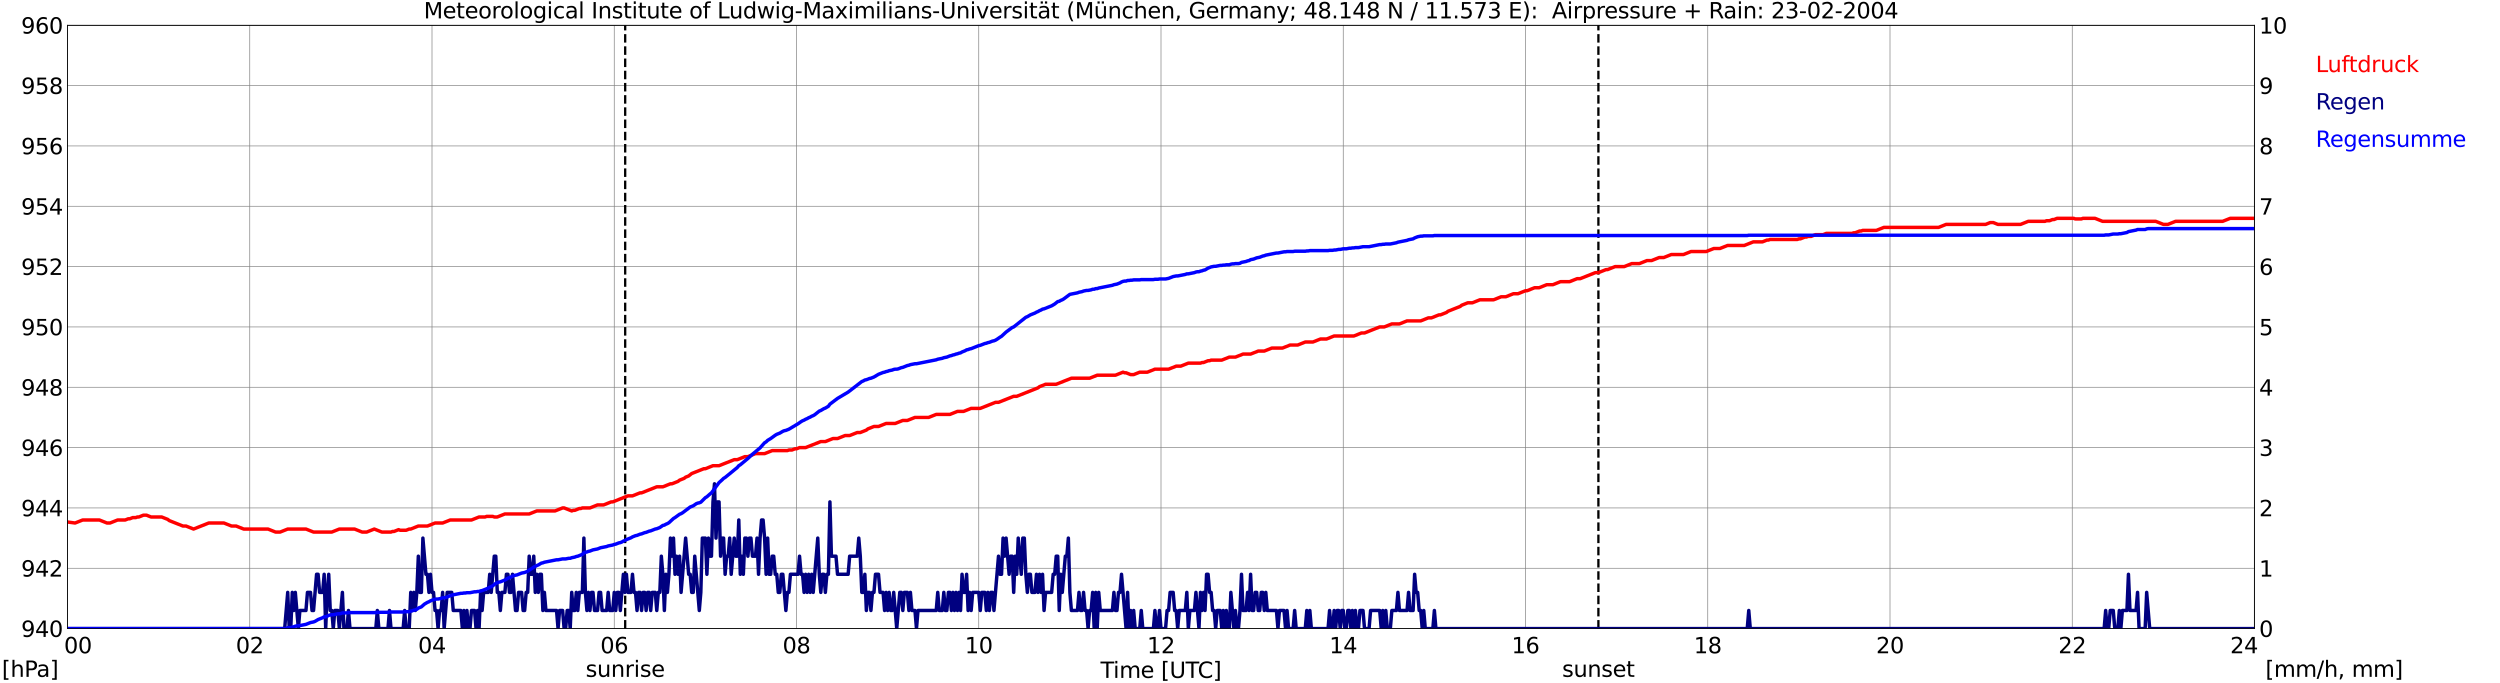 <?xml version="1.0" encoding="utf-8" standalone="no"?>
<!DOCTYPE svg PUBLIC "-//W3C//DTD SVG 1.1//EN"
  "http://www.w3.org/Graphics/SVG/1.1/DTD/svg11.dtd">
<svg xmlns:xlink="http://www.w3.org/1999/xlink" width="1085.4pt" height="296.64pt" viewBox="0 0 1085.4 296.64" xmlns="http://www.w3.org/2000/svg" version="1.1">
 <defs>
  <style type="text/css">*{stroke-linejoin: round; stroke-linecap: butt}</style>
 </defs>
 <g id="figure_1">
  <g id="patch_1">
   <path d="M 0 296.64 
L 1085.4 296.64 
L 1085.4 0 
L 0 0 
z
" style="fill: #ffffff"/>
  </g>
  <g id="axes_1">
   <g id="patch_2">
    <path d="M 29.306 272.909 
L 978.814 272.909 
L 978.814 10.976 
L 29.306 10.976 
z
" style="fill: #ffffff"/>
   </g>
   <g id="patch_3">
    <path d="M 978.814 272.909 
L 978.814 272.909 
L 978.814 10.976 
L 978.814 10.976 
z
" clip-path="url(#p078d01ae53)" style="fill: #d3d3d3; opacity: 0.25; stroke: #d3d3d3; stroke-linejoin: miter"/>
   </g>
   <g id="matplotlib.axis_1">
    <g id="xtick_1">
     <g id="line2d_1">
      <path d="M 29.306 272.909 
L 29.306 10.976 
" clip-path="url(#p078d01ae53)" style="fill: none; stroke: #808080; stroke-width: 0.3; stroke-linecap: square"/>
     </g>
     <g id="line2d_2"/>
     <g id="text_1">
      <!--    00 -->
      <g transform="translate(18.733 283.627) scale(0.095 -0.095)">
       <defs>
        <path id="DejaVuSans-20" transform="scale(0.016)"/>
        <path id="DejaVuSans-30" d="M 2034 4250 
Q 1547 4250 1301 3770 
Q 1056 3291 1056 2328 
Q 1056 1369 1301 889 
Q 1547 409 2034 409 
Q 2525 409 2770 889 
Q 3016 1369 3016 2328 
Q 3016 3291 2770 3770 
Q 2525 4250 2034 4250 
z
M 2034 4750 
Q 2819 4750 3233 4129 
Q 3647 3509 3647 2328 
Q 3647 1150 3233 529 
Q 2819 -91 2034 -91 
Q 1250 -91 836 529 
Q 422 1150 422 2328 
Q 422 3509 836 4129 
Q 1250 4750 2034 4750 
z
" transform="scale(0.016)"/>
       </defs>
       <use xlink:href="#DejaVuSans-20"/>
       <use xlink:href="#DejaVuSans-20" transform="translate(31.787 0)"/>
       <use xlink:href="#DejaVuSans-20" transform="translate(63.574 0)"/>
       <use xlink:href="#DejaVuSans-30" transform="translate(95.361 0)"/>
       <use xlink:href="#DejaVuSans-30" transform="translate(158.984 0)"/>
      </g>
     </g>
    </g>
    <g id="xtick_2">
     <g id="line2d_3">
      <path d="M 108.431 272.909 
L 108.431 10.976 
" clip-path="url(#p078d01ae53)" style="fill: none; stroke: #808080; stroke-width: 0.3; stroke-linecap: square"/>
     </g>
     <g id="line2d_4"/>
     <g id="text_2">
      <!-- 02 -->
      <g transform="translate(102.387 283.627) scale(0.095 -0.095)">
       <defs>
        <path id="DejaVuSans-32" d="M 1228 531 
L 3431 531 
L 3431 0 
L 469 0 
L 469 531 
Q 828 903 1448 1529 
Q 2069 2156 2228 2338 
Q 2531 2678 2651 2914 
Q 2772 3150 2772 3378 
Q 2772 3750 2511 3984 
Q 2250 4219 1831 4219 
Q 1534 4219 1204 4116 
Q 875 4013 500 3803 
L 500 4441 
Q 881 4594 1212 4672 
Q 1544 4750 1819 4750 
Q 2544 4750 2975 4387 
Q 3406 4025 3406 3419 
Q 3406 3131 3298 2873 
Q 3191 2616 2906 2266 
Q 2828 2175 2409 1742 
Q 1991 1309 1228 531 
z
" transform="scale(0.016)"/>
       </defs>
       <use xlink:href="#DejaVuSans-30"/>
       <use xlink:href="#DejaVuSans-32" transform="translate(63.623 0)"/>
      </g>
     </g>
    </g>
    <g id="xtick_3">
     <g id="line2d_5">
      <path d="M 187.557 272.909 
L 187.557 10.976 
" clip-path="url(#p078d01ae53)" style="fill: none; stroke: #808080; stroke-width: 0.3; stroke-linecap: square"/>
     </g>
     <g id="line2d_6"/>
     <g id="text_3">
      <!-- 04 -->
      <g transform="translate(181.513 283.627) scale(0.095 -0.095)">
       <defs>
        <path id="DejaVuSans-34" d="M 2419 4116 
L 825 1625 
L 2419 1625 
L 2419 4116 
z
M 2253 4666 
L 3047 4666 
L 3047 1625 
L 3713 1625 
L 3713 1100 
L 3047 1100 
L 3047 0 
L 2419 0 
L 2419 1100 
L 313 1100 
L 313 1709 
L 2253 4666 
z
" transform="scale(0.016)"/>
       </defs>
       <use xlink:href="#DejaVuSans-30"/>
       <use xlink:href="#DejaVuSans-34" transform="translate(63.623 0)"/>
      </g>
     </g>
    </g>
    <g id="xtick_4">
     <g id="line2d_7">
      <path d="M 266.683 272.909 
L 266.683 10.976 
" clip-path="url(#p078d01ae53)" style="fill: none; stroke: #808080; stroke-width: 0.3; stroke-linecap: square"/>
     </g>
     <g id="line2d_8"/>
     <g id="text_4">
      <!-- 06 -->
      <g transform="translate(260.638 283.627) scale(0.095 -0.095)">
       <defs>
        <path id="DejaVuSans-36" d="M 2113 2584 
Q 1688 2584 1439 2293 
Q 1191 2003 1191 1497 
Q 1191 994 1439 701 
Q 1688 409 2113 409 
Q 2538 409 2786 701 
Q 3034 994 3034 1497 
Q 3034 2003 2786 2293 
Q 2538 2584 2113 2584 
z
M 3366 4563 
L 3366 3988 
Q 3128 4100 2886 4159 
Q 2644 4219 2406 4219 
Q 1781 4219 1451 3797 
Q 1122 3375 1075 2522 
Q 1259 2794 1537 2939 
Q 1816 3084 2150 3084 
Q 2853 3084 3261 2657 
Q 3669 2231 3669 1497 
Q 3669 778 3244 343 
Q 2819 -91 2113 -91 
Q 1303 -91 875 529 
Q 447 1150 447 2328 
Q 447 3434 972 4092 
Q 1497 4750 2381 4750 
Q 2619 4750 2861 4703 
Q 3103 4656 3366 4563 
z
" transform="scale(0.016)"/>
       </defs>
       <use xlink:href="#DejaVuSans-30"/>
       <use xlink:href="#DejaVuSans-36" transform="translate(63.623 0)"/>
      </g>
     </g>
    </g>
    <g id="xtick_5">
     <g id="line2d_9">
      <path d="M 345.808 272.909 
L 345.808 10.976 
" clip-path="url(#p078d01ae53)" style="fill: none; stroke: #808080; stroke-width: 0.3; stroke-linecap: square"/>
     </g>
     <g id="line2d_10"/>
     <g id="text_5">
      <!-- 08 -->
      <g transform="translate(339.764 283.627) scale(0.095 -0.095)">
       <defs>
        <path id="DejaVuSans-38" d="M 2034 2216 
Q 1584 2216 1326 1975 
Q 1069 1734 1069 1313 
Q 1069 891 1326 650 
Q 1584 409 2034 409 
Q 2484 409 2743 651 
Q 3003 894 3003 1313 
Q 3003 1734 2745 1975 
Q 2488 2216 2034 2216 
z
M 1403 2484 
Q 997 2584 770 2862 
Q 544 3141 544 3541 
Q 544 4100 942 4425 
Q 1341 4750 2034 4750 
Q 2731 4750 3128 4425 
Q 3525 4100 3525 3541 
Q 3525 3141 3298 2862 
Q 3072 2584 2669 2484 
Q 3125 2378 3379 2068 
Q 3634 1759 3634 1313 
Q 3634 634 3220 271 
Q 2806 -91 2034 -91 
Q 1263 -91 848 271 
Q 434 634 434 1313 
Q 434 1759 690 2068 
Q 947 2378 1403 2484 
z
M 1172 3481 
Q 1172 3119 1398 2916 
Q 1625 2713 2034 2713 
Q 2441 2713 2670 2916 
Q 2900 3119 2900 3481 
Q 2900 3844 2670 4047 
Q 2441 4250 2034 4250 
Q 1625 4250 1398 4047 
Q 1172 3844 1172 3481 
z
" transform="scale(0.016)"/>
       </defs>
       <use xlink:href="#DejaVuSans-30"/>
       <use xlink:href="#DejaVuSans-38" transform="translate(63.623 0)"/>
      </g>
     </g>
    </g>
    <g id="xtick_6">
     <g id="line2d_11">
      <path d="M 424.934 272.909 
L 424.934 10.976 
" clip-path="url(#p078d01ae53)" style="fill: none; stroke: #808080; stroke-width: 0.3; stroke-linecap: square"/>
     </g>
     <g id="line2d_12"/>
     <g id="text_6">
      <!-- 10 -->
      <g transform="translate(418.89 283.627) scale(0.095 -0.095)">
       <defs>
        <path id="DejaVuSans-31" d="M 794 531 
L 1825 531 
L 1825 4091 
L 703 3866 
L 703 4441 
L 1819 4666 
L 2450 4666 
L 2450 531 
L 3481 531 
L 3481 0 
L 794 0 
L 794 531 
z
" transform="scale(0.016)"/>
       </defs>
       <use xlink:href="#DejaVuSans-31"/>
       <use xlink:href="#DejaVuSans-30" transform="translate(63.623 0)"/>
      </g>
     </g>
    </g>
    <g id="xtick_7">
     <g id="line2d_13">
      <path d="M 504.06 272.909 
L 504.06 10.976 
" clip-path="url(#p078d01ae53)" style="fill: none; stroke: #808080; stroke-width: 0.3; stroke-linecap: square"/>
     </g>
     <g id="line2d_14"/>
     <g id="text_7">
      <!-- 12 -->
      <g transform="translate(498.015 283.627) scale(0.095 -0.095)">
       <use xlink:href="#DejaVuSans-31"/>
       <use xlink:href="#DejaVuSans-32" transform="translate(63.623 0)"/>
      </g>
     </g>
    </g>
    <g id="xtick_8">
     <g id="line2d_15">
      <path d="M 583.185 272.909 
L 583.185 10.976 
" clip-path="url(#p078d01ae53)" style="fill: none; stroke: #808080; stroke-width: 0.3; stroke-linecap: square"/>
     </g>
     <g id="line2d_16"/>
     <g id="text_8">
      <!-- 14 -->
      <g transform="translate(577.141 283.627) scale(0.095 -0.095)">
       <use xlink:href="#DejaVuSans-31"/>
       <use xlink:href="#DejaVuSans-34" transform="translate(63.623 0)"/>
      </g>
     </g>
    </g>
    <g id="xtick_9">
     <g id="line2d_17">
      <path d="M 662.311 272.909 
L 662.311 10.976 
" clip-path="url(#p078d01ae53)" style="fill: none; stroke: #808080; stroke-width: 0.3; stroke-linecap: square"/>
     </g>
     <g id="line2d_18"/>
     <g id="text_9">
      <!-- 16 -->
      <g transform="translate(656.267 283.627) scale(0.095 -0.095)">
       <use xlink:href="#DejaVuSans-31"/>
       <use xlink:href="#DejaVuSans-36" transform="translate(63.623 0)"/>
      </g>
     </g>
    </g>
    <g id="xtick_10">
     <g id="line2d_19">
      <path d="M 741.437 272.909 
L 741.437 10.976 
" clip-path="url(#p078d01ae53)" style="fill: none; stroke: #808080; stroke-width: 0.3; stroke-linecap: square"/>
     </g>
     <g id="line2d_20"/>
     <g id="text_10">
      <!-- 18 -->
      <g transform="translate(735.392 283.627) scale(0.095 -0.095)">
       <use xlink:href="#DejaVuSans-31"/>
       <use xlink:href="#DejaVuSans-38" transform="translate(63.623 0)"/>
      </g>
     </g>
    </g>
    <g id="xtick_11">
     <g id="line2d_21">
      <path d="M 820.562 272.909 
L 820.562 10.976 
" clip-path="url(#p078d01ae53)" style="fill: none; stroke: #808080; stroke-width: 0.3; stroke-linecap: square"/>
     </g>
     <g id="line2d_22"/>
     <g id="text_11">
      <!-- 20 -->
      <g transform="translate(814.518 283.627) scale(0.095 -0.095)">
       <use xlink:href="#DejaVuSans-32"/>
       <use xlink:href="#DejaVuSans-30" transform="translate(63.623 0)"/>
      </g>
     </g>
    </g>
    <g id="xtick_12">
     <g id="line2d_23">
      <path d="M 899.688 272.909 
L 899.688 10.976 
" clip-path="url(#p078d01ae53)" style="fill: none; stroke: #808080; stroke-width: 0.3; stroke-linecap: square"/>
     </g>
     <g id="line2d_24"/>
     <g id="text_12">
      <!-- 22 -->
      <g transform="translate(893.644 283.627) scale(0.095 -0.095)">
       <use xlink:href="#DejaVuSans-32"/>
       <use xlink:href="#DejaVuSans-32" transform="translate(63.623 0)"/>
      </g>
     </g>
    </g>
    <g id="xtick_13">
     <g id="line2d_25">
      <path d="M 978.814 272.909 
L 978.814 10.976 
" clip-path="url(#p078d01ae53)" style="fill: none; stroke: #808080; stroke-width: 0.3; stroke-linecap: square"/>
     </g>
     <g id="line2d_26"/>
     <g id="text_13">
      <!-- 24    -->
      <g transform="translate(968.241 283.627) scale(0.095 -0.095)">
       <use xlink:href="#DejaVuSans-32"/>
       <use xlink:href="#DejaVuSans-34" transform="translate(63.623 0)"/>
       <use xlink:href="#DejaVuSans-20" transform="translate(127.246 0)"/>
       <use xlink:href="#DejaVuSans-20" transform="translate(159.033 0)"/>
       <use xlink:href="#DejaVuSans-20" transform="translate(190.82 0)"/>
      </g>
     </g>
    </g>
    <g id="text_14">
     <!-- Time [UTC] -->
     <g transform="translate(477.806 294.322) scale(0.095 -0.095)">
      <defs>
       <path id="DejaVuSans-54" d="M -19 4666 
L 3928 4666 
L 3928 4134 
L 2272 4134 
L 2272 0 
L 1638 0 
L 1638 4134 
L -19 4134 
L -19 4666 
z
" transform="scale(0.016)"/>
       <path id="DejaVuSans-69" d="M 603 3500 
L 1178 3500 
L 1178 0 
L 603 0 
L 603 3500 
z
M 603 4863 
L 1178 4863 
L 1178 4134 
L 603 4134 
L 603 4863 
z
" transform="scale(0.016)"/>
       <path id="DejaVuSans-6d" d="M 3328 2828 
Q 3544 3216 3844 3400 
Q 4144 3584 4550 3584 
Q 5097 3584 5394 3201 
Q 5691 2819 5691 2113 
L 5691 0 
L 5113 0 
L 5113 2094 
Q 5113 2597 4934 2840 
Q 4756 3084 4391 3084 
Q 3944 3084 3684 2787 
Q 3425 2491 3425 1978 
L 3425 0 
L 2847 0 
L 2847 2094 
Q 2847 2600 2669 2842 
Q 2491 3084 2119 3084 
Q 1678 3084 1418 2786 
Q 1159 2488 1159 1978 
L 1159 0 
L 581 0 
L 581 3500 
L 1159 3500 
L 1159 2956 
Q 1356 3278 1631 3431 
Q 1906 3584 2284 3584 
Q 2666 3584 2933 3390 
Q 3200 3197 3328 2828 
z
" transform="scale(0.016)"/>
       <path id="DejaVuSans-65" d="M 3597 1894 
L 3597 1613 
L 953 1613 
Q 991 1019 1311 708 
Q 1631 397 2203 397 
Q 2534 397 2845 478 
Q 3156 559 3463 722 
L 3463 178 
Q 3153 47 2828 -22 
Q 2503 -91 2169 -91 
Q 1331 -91 842 396 
Q 353 884 353 1716 
Q 353 2575 817 3079 
Q 1281 3584 2069 3584 
Q 2775 3584 3186 3129 
Q 3597 2675 3597 1894 
z
M 3022 2063 
Q 3016 2534 2758 2815 
Q 2500 3097 2075 3097 
Q 1594 3097 1305 2825 
Q 1016 2553 972 2059 
L 3022 2063 
z
" transform="scale(0.016)"/>
       <path id="DejaVuSans-5b" d="M 550 4863 
L 1875 4863 
L 1875 4416 
L 1125 4416 
L 1125 -397 
L 1875 -397 
L 1875 -844 
L 550 -844 
L 550 4863 
z
" transform="scale(0.016)"/>
       <path id="DejaVuSans-55" d="M 556 4666 
L 1191 4666 
L 1191 1831 
Q 1191 1081 1462 751 
Q 1734 422 2344 422 
Q 2950 422 3222 751 
Q 3494 1081 3494 1831 
L 3494 4666 
L 4128 4666 
L 4128 1753 
Q 4128 841 3676 375 
Q 3225 -91 2344 -91 
Q 1459 -91 1007 375 
Q 556 841 556 1753 
L 556 4666 
z
" transform="scale(0.016)"/>
       <path id="DejaVuSans-43" d="M 4122 4306 
L 4122 3641 
Q 3803 3938 3442 4084 
Q 3081 4231 2675 4231 
Q 1875 4231 1450 3742 
Q 1025 3253 1025 2328 
Q 1025 1406 1450 917 
Q 1875 428 2675 428 
Q 3081 428 3442 575 
Q 3803 722 4122 1019 
L 4122 359 
Q 3791 134 3420 21 
Q 3050 -91 2638 -91 
Q 1578 -91 968 557 
Q 359 1206 359 2328 
Q 359 3453 968 4101 
Q 1578 4750 2638 4750 
Q 3056 4750 3426 4639 
Q 3797 4528 4122 4306 
z
" transform="scale(0.016)"/>
       <path id="DejaVuSans-5d" d="M 1947 4863 
L 1947 -844 
L 622 -844 
L 622 -397 
L 1369 -397 
L 1369 4416 
L 622 4416 
L 622 4863 
L 1947 4863 
z
" transform="scale(0.016)"/>
      </defs>
      <use xlink:href="#DejaVuSans-54"/>
      <use xlink:href="#DejaVuSans-69" transform="translate(57.959 0)"/>
      <use xlink:href="#DejaVuSans-6d" transform="translate(85.742 0)"/>
      <use xlink:href="#DejaVuSans-65" transform="translate(183.154 0)"/>
      <use xlink:href="#DejaVuSans-20" transform="translate(244.678 0)"/>
      <use xlink:href="#DejaVuSans-5b" transform="translate(276.465 0)"/>
      <use xlink:href="#DejaVuSans-55" transform="translate(315.479 0)"/>
      <use xlink:href="#DejaVuSans-54" transform="translate(388.672 0)"/>
      <use xlink:href="#DejaVuSans-43" transform="translate(443.881 0)"/>
      <use xlink:href="#DejaVuSans-5d" transform="translate(513.705 0)"/>
     </g>
    </g>
   </g>
   <g id="matplotlib.axis_2">
    <g id="ytick_1">
     <g id="line2d_27">
      <path d="M 29.306 272.909 
L 978.814 272.909 
" clip-path="url(#p078d01ae53)" style="fill: none; stroke: #808080; stroke-width: 0.3; stroke-linecap: square"/>
     </g>
     <g id="line2d_28"/>
     <g id="text_15">
      <!-- 940 -->
      <g transform="translate(9.173 276.518) scale(0.095 -0.095)">
       <defs>
        <path id="DejaVuSans-39" d="M 703 97 
L 703 672 
Q 941 559 1184 500 
Q 1428 441 1663 441 
Q 2288 441 2617 861 
Q 2947 1281 2994 2138 
Q 2813 1869 2534 1725 
Q 2256 1581 1919 1581 
Q 1219 1581 811 2004 
Q 403 2428 403 3163 
Q 403 3881 828 4315 
Q 1253 4750 1959 4750 
Q 2769 4750 3195 4129 
Q 3622 3509 3622 2328 
Q 3622 1225 3098 567 
Q 2575 -91 1691 -91 
Q 1453 -91 1209 -44 
Q 966 3 703 97 
z
M 1959 2075 
Q 2384 2075 2632 2365 
Q 2881 2656 2881 3163 
Q 2881 3666 2632 3958 
Q 2384 4250 1959 4250 
Q 1534 4250 1286 3958 
Q 1038 3666 1038 3163 
Q 1038 2656 1286 2365 
Q 1534 2075 1959 2075 
z
" transform="scale(0.016)"/>
       </defs>
       <use xlink:href="#DejaVuSans-39"/>
       <use xlink:href="#DejaVuSans-34" transform="translate(63.623 0)"/>
       <use xlink:href="#DejaVuSans-30" transform="translate(127.246 0)"/>
      </g>
     </g>
    </g>
    <g id="ytick_2">
     <g id="line2d_29">
      <path d="M 29.306 246.715 
L 978.814 246.715 
" clip-path="url(#p078d01ae53)" style="fill: none; stroke: #808080; stroke-width: 0.3; stroke-linecap: square"/>
     </g>
     <g id="line2d_30"/>
     <g id="text_16">
      <!-- 942 -->
      <g transform="translate(9.173 250.325) scale(0.095 -0.095)">
       <use xlink:href="#DejaVuSans-39"/>
       <use xlink:href="#DejaVuSans-34" transform="translate(63.623 0)"/>
       <use xlink:href="#DejaVuSans-32" transform="translate(127.246 0)"/>
      </g>
     </g>
    </g>
    <g id="ytick_3">
     <g id="line2d_31">
      <path d="M 29.306 220.522 
L 978.814 220.522 
" clip-path="url(#p078d01ae53)" style="fill: none; stroke: #808080; stroke-width: 0.3; stroke-linecap: square"/>
     </g>
     <g id="line2d_32"/>
     <g id="text_17">
      <!-- 944 -->
      <g transform="translate(9.173 224.131) scale(0.095 -0.095)">
       <use xlink:href="#DejaVuSans-39"/>
       <use xlink:href="#DejaVuSans-34" transform="translate(63.623 0)"/>
       <use xlink:href="#DejaVuSans-34" transform="translate(127.246 0)"/>
      </g>
     </g>
    </g>
    <g id="ytick_4">
     <g id="line2d_33">
      <path d="M 29.306 194.329 
L 978.814 194.329 
" clip-path="url(#p078d01ae53)" style="fill: none; stroke: #808080; stroke-width: 0.3; stroke-linecap: square"/>
     </g>
     <g id="line2d_34"/>
     <g id="text_18">
      <!-- 946 -->
      <g transform="translate(9.173 197.938) scale(0.095 -0.095)">
       <use xlink:href="#DejaVuSans-39"/>
       <use xlink:href="#DejaVuSans-34" transform="translate(63.623 0)"/>
       <use xlink:href="#DejaVuSans-36" transform="translate(127.246 0)"/>
      </g>
     </g>
    </g>
    <g id="ytick_5">
     <g id="line2d_35">
      <path d="M 29.306 168.136 
L 978.814 168.136 
" clip-path="url(#p078d01ae53)" style="fill: none; stroke: #808080; stroke-width: 0.3; stroke-linecap: square"/>
     </g>
     <g id="line2d_36"/>
     <g id="text_19">
      <!-- 948 -->
      <g transform="translate(9.173 171.745) scale(0.095 -0.095)">
       <use xlink:href="#DejaVuSans-39"/>
       <use xlink:href="#DejaVuSans-34" transform="translate(63.623 0)"/>
       <use xlink:href="#DejaVuSans-38" transform="translate(127.246 0)"/>
      </g>
     </g>
    </g>
    <g id="ytick_6">
     <g id="line2d_37">
      <path d="M 29.306 141.942 
L 978.814 141.942 
" clip-path="url(#p078d01ae53)" style="fill: none; stroke: #808080; stroke-width: 0.3; stroke-linecap: square"/>
     </g>
     <g id="line2d_38"/>
     <g id="text_20">
      <!-- 950 -->
      <g transform="translate(9.173 145.551) scale(0.095 -0.095)">
       <defs>
        <path id="DejaVuSans-35" d="M 691 4666 
L 3169 4666 
L 3169 4134 
L 1269 4134 
L 1269 2991 
Q 1406 3038 1543 3061 
Q 1681 3084 1819 3084 
Q 2600 3084 3056 2656 
Q 3513 2228 3513 1497 
Q 3513 744 3044 326 
Q 2575 -91 1722 -91 
Q 1428 -91 1123 -41 
Q 819 9 494 109 
L 494 744 
Q 775 591 1075 516 
Q 1375 441 1709 441 
Q 2250 441 2565 725 
Q 2881 1009 2881 1497 
Q 2881 1984 2565 2268 
Q 2250 2553 1709 2553 
Q 1456 2553 1204 2497 
Q 953 2441 691 2322 
L 691 4666 
z
" transform="scale(0.016)"/>
       </defs>
       <use xlink:href="#DejaVuSans-39"/>
       <use xlink:href="#DejaVuSans-35" transform="translate(63.623 0)"/>
       <use xlink:href="#DejaVuSans-30" transform="translate(127.246 0)"/>
      </g>
     </g>
    </g>
    <g id="ytick_7">
     <g id="line2d_39">
      <path d="M 29.306 115.749 
L 978.814 115.749 
" clip-path="url(#p078d01ae53)" style="fill: none; stroke: #808080; stroke-width: 0.3; stroke-linecap: square"/>
     </g>
     <g id="line2d_40"/>
     <g id="text_21">
      <!-- 952 -->
      <g transform="translate(9.173 119.358) scale(0.095 -0.095)">
       <use xlink:href="#DejaVuSans-39"/>
       <use xlink:href="#DejaVuSans-35" transform="translate(63.623 0)"/>
       <use xlink:href="#DejaVuSans-32" transform="translate(127.246 0)"/>
      </g>
     </g>
    </g>
    <g id="ytick_8">
     <g id="line2d_41">
      <path d="M 29.306 89.556 
L 978.814 89.556 
" clip-path="url(#p078d01ae53)" style="fill: none; stroke: #808080; stroke-width: 0.3; stroke-linecap: square"/>
     </g>
     <g id="line2d_42"/>
     <g id="text_22">
      <!-- 954 -->
      <g transform="translate(9.173 93.165) scale(0.095 -0.095)">
       <use xlink:href="#DejaVuSans-39"/>
       <use xlink:href="#DejaVuSans-35" transform="translate(63.623 0)"/>
       <use xlink:href="#DejaVuSans-34" transform="translate(127.246 0)"/>
      </g>
     </g>
    </g>
    <g id="ytick_9">
     <g id="line2d_43">
      <path d="M 29.306 63.362 
L 978.814 63.362 
" clip-path="url(#p078d01ae53)" style="fill: none; stroke: #808080; stroke-width: 0.3; stroke-linecap: square"/>
     </g>
     <g id="line2d_44"/>
     <g id="text_23">
      <!-- 956 -->
      <g transform="translate(9.173 66.972) scale(0.095 -0.095)">
       <use xlink:href="#DejaVuSans-39"/>
       <use xlink:href="#DejaVuSans-35" transform="translate(63.623 0)"/>
       <use xlink:href="#DejaVuSans-36" transform="translate(127.246 0)"/>
      </g>
     </g>
    </g>
    <g id="ytick_10">
     <g id="line2d_45">
      <path d="M 29.306 37.169 
L 978.814 37.169 
" clip-path="url(#p078d01ae53)" style="fill: none; stroke: #808080; stroke-width: 0.3; stroke-linecap: square"/>
     </g>
     <g id="line2d_46"/>
     <g id="text_24">
      <!-- 958 -->
      <g transform="translate(9.173 40.778) scale(0.095 -0.095)">
       <use xlink:href="#DejaVuSans-39"/>
       <use xlink:href="#DejaVuSans-35" transform="translate(63.623 0)"/>
       <use xlink:href="#DejaVuSans-38" transform="translate(127.246 0)"/>
      </g>
     </g>
    </g>
    <g id="ytick_11">
     <g id="line2d_47">
      <path d="M 29.306 10.976 
L 978.814 10.976 
" clip-path="url(#p078d01ae53)" style="fill: none; stroke: #808080; stroke-width: 0.3; stroke-linecap: square"/>
     </g>
     <g id="line2d_48"/>
     <g id="text_25">
      <!-- 960 -->
      <g transform="translate(9.173 14.585) scale(0.095 -0.095)">
       <use xlink:href="#DejaVuSans-39"/>
       <use xlink:href="#DejaVuSans-36" transform="translate(63.623 0)"/>
       <use xlink:href="#DejaVuSans-30" transform="translate(127.246 0)"/>
      </g>
     </g>
    </g>
   </g>
   <g id="line2d_49">
    <path d="M 271.43 272.909 
L 271.43 10.976 
" clip-path="url(#p078d01ae53)" style="fill: none; stroke-dasharray: 3.7,1.6; stroke-dashoffset: 0; stroke: #000000"/>
   </g>
   <g id="line2d_50">
    <path d="M 693.961 272.909 
L 693.961 10.976 
" clip-path="url(#p078d01ae53)" style="fill: none; stroke-dasharray: 3.7,1.6; stroke-dashoffset: 0; stroke: #000000"/>
   </g>
   <g id="line2d_51">
    <path d="M 29.306 226.634 
L 32.603 227.071 
L 35.9 225.761 
L 43.153 225.761 
L 46.45 227.071 
L 47.768 227.071 
L 51.065 225.761 
L 54.362 225.761 
L 55.681 225.237 
L 56.34 225.237 
L 57.659 224.713 
L 58.978 224.713 
L 59.637 224.451 
L 60.297 224.451 
L 62.275 223.665 
L 63.594 223.665 
L 65.572 224.451 
L 70.187 224.451 
L 72.825 225.499 
L 73.484 226.023 
L 79.419 228.38 
L 80.737 228.38 
L 84.034 229.69 
L 90.628 227.071 
L 97.222 227.071 
L 100.519 228.38 
L 102.497 228.38 
L 105.794 229.69 
L 116.344 229.69 
L 119.641 231 
L 121.619 231 
L 124.916 229.69 
L 132.829 229.69 
L 136.125 231 
L 144.038 231 
L 147.335 229.69 
L 153.929 229.69 
L 157.226 231 
L 159.204 231 
L 162.501 229.69 
L 165.798 231 
L 169.754 231 
L 170.413 230.738 
L 171.073 230.738 
L 173.051 229.952 
L 173.71 230.214 
L 176.348 230.214 
L 177.666 229.69 
L 178.326 229.69 
L 181.623 228.38 
L 185.579 228.38 
L 188.876 227.071 
L 192.173 227.071 
L 195.47 225.761 
L 204.701 225.761 
L 207.998 224.451 
L 210.635 224.451 
L 211.295 224.189 
L 213.932 224.189 
L 214.592 224.451 
L 215.91 224.451 
L 219.207 223.142 
L 229.757 223.142 
L 233.054 221.832 
L 240.967 221.832 
L 244.264 220.522 
L 244.923 220.522 
L 248.22 221.832 
L 248.88 221.57 
L 249.539 221.57 
L 251.517 220.784 
L 252.176 220.784 
L 252.836 220.522 
L 256.133 220.522 
L 259.43 219.213 
L 262.067 219.213 
L 265.364 217.903 
L 266.023 217.903 
L 272.617 215.284 
L 274.595 215.284 
L 277.892 213.974 
L 278.552 213.974 
L 285.145 211.355 
L 287.783 211.355 
L 291.08 210.045 
L 291.739 210.045 
L 294.377 208.997 
L 295.036 208.473 
L 297.014 207.687 
L 297.674 207.164 
L 298.992 206.64 
L 300.311 205.592 
L 305.586 203.497 
L 306.246 203.497 
L 309.543 202.187 
L 312.18 202.187 
L 318.774 199.568 
L 320.093 199.568 
L 323.39 198.258 
L 324.708 198.258 
L 328.005 196.948 
L 331.961 196.948 
L 335.258 195.639 
L 341.852 195.639 
L 342.512 195.377 
L 343.83 195.377 
L 345.149 194.853 
L 345.808 194.853 
L 347.127 194.329 
L 349.765 194.329 
L 356.359 191.71 
L 358.337 191.71 
L 361.634 190.4 
L 363.612 190.4 
L 366.909 189.09 
L 368.887 189.09 
L 372.184 187.781 
L 373.502 187.781 
L 376.14 186.733 
L 376.799 186.209 
L 379.437 185.161 
L 381.415 185.161 
L 384.712 183.852 
L 388.668 183.852 
L 391.965 182.542 
L 393.943 182.542 
L 397.24 181.232 
L 403.175 181.232 
L 406.471 179.923 
L 412.406 179.923 
L 415.703 178.613 
L 418.34 178.613 
L 421.637 177.303 
L 425.593 177.303 
L 432.187 174.684 
L 433.506 174.684 
L 440.1 172.065 
L 441.419 172.065 
L 450.65 168.397 
L 451.309 167.874 
L 453.947 166.826 
L 458.563 166.826 
L 465.156 164.207 
L 473.069 164.207 
L 476.366 162.897 
L 484.278 162.897 
L 487.575 161.587 
L 488.235 161.849 
L 488.894 161.849 
L 490.872 162.635 
L 492.191 162.635 
L 494.828 161.587 
L 498.125 161.587 
L 501.422 160.278 
L 507.357 160.278 
L 510.654 158.968 
L 512.632 158.968 
L 515.929 157.658 
L 521.204 157.658 
L 521.863 157.396 
L 522.522 157.396 
L 524.501 156.61 
L 525.16 156.61 
L 525.819 156.349 
L 530.435 156.349 
L 533.732 155.039 
L 536.369 155.039 
L 539.666 153.729 
L 542.963 153.729 
L 546.26 152.42 
L 548.898 152.42 
L 552.195 151.11 
L 556.81 151.11 
L 560.107 149.8 
L 563.404 149.8 
L 566.701 148.491 
L 569.998 148.491 
L 573.295 147.181 
L 575.932 147.181 
L 579.229 145.871 
L 587.801 145.871 
L 591.098 144.562 
L 592.417 144.562 
L 599.011 141.942 
L 600.989 141.942 
L 604.286 140.633 
L 607.582 140.633 
L 610.879 139.323 
L 616.814 139.323 
L 620.111 138.013 
L 621.429 138.013 
L 624.726 136.704 
L 625.386 136.704 
L 628.023 135.656 
L 628.683 135.132 
L 633.958 133.037 
L 634.617 132.513 
L 637.255 131.465 
L 639.233 131.465 
L 642.53 130.155 
L 648.464 130.155 
L 651.761 128.846 
L 653.739 128.846 
L 657.036 127.536 
L 659.014 127.536 
L 662.311 126.226 
L 662.97 126.226 
L 666.267 124.917 
L 668.246 124.917 
L 671.542 123.607 
L 674.18 123.607 
L 677.477 122.297 
L 681.433 122.297 
L 684.73 120.988 
L 686.049 120.988 
L 692.643 118.368 
L 693.961 118.368 
L 697.258 117.059 
L 697.918 117.059 
L 701.215 115.749 
L 705.171 115.749 
L 708.468 114.439 
L 711.765 114.439 
L 715.062 113.13 
L 717.04 113.13 
L 720.337 111.82 
L 722.315 111.82 
L 725.612 110.51 
L 730.887 110.51 
L 734.184 109.201 
L 740.777 109.201 
L 744.074 107.891 
L 746.712 107.891 
L 750.009 106.581 
L 757.262 106.581 
L 761.218 105.01 
L 765.174 105.01 
L 767.153 104.224 
L 767.812 104.224 
L 768.471 103.962 
L 780.34 103.962 
L 781 103.7 
L 781.659 103.7 
L 783.637 102.914 
L 784.296 102.914 
L 784.956 102.652 
L 786.275 102.652 
L 788.253 101.866 
L 791.55 101.866 
L 792.868 101.343 
L 804.078 101.343 
L 804.737 101.081 
L 805.397 101.081 
L 807.375 100.295 
L 808.034 100.295 
L 808.694 100.033 
L 814.628 100.033 
L 817.925 98.723 
L 841.663 98.723 
L 844.959 97.414 
L 862.103 97.414 
L 864.082 96.628 
L 865.4 96.628 
L 867.378 97.414 
L 877.269 97.414 
L 880.566 96.104 
L 887.819 96.104 
L 888.479 95.842 
L 889.797 95.842 
L 891.116 95.318 
L 891.775 95.318 
L 893.094 94.794 
L 900.347 94.794 
L 901.007 95.056 
L 903.644 95.056 
L 904.304 94.794 
L 909.579 94.794 
L 912.876 96.104 
L 935.954 96.104 
L 939.251 97.414 
L 941.229 97.414 
L 944.526 96.104 
L 964.967 96.104 
L 968.264 94.794 
L 978.154 94.794 
L 978.154 94.794 
" clip-path="url(#p078d01ae53)" style="fill: none; stroke: #ff0000; stroke-width: 1.5; stroke-linecap: square"/>
   </g>
   <g id="patch_4">
    <path d="M 29.306 272.909 
L 29.306 10.976 
" style="fill: none; stroke: #000000; stroke-width: 0.3; stroke-linejoin: miter; stroke-linecap: square"/>
   </g>
   <g id="patch_5">
    <path d="M 978.814 272.909 
L 978.814 10.976 
" style="fill: none; stroke: #000000; stroke-width: 0.3; stroke-linejoin: miter; stroke-linecap: square"/>
   </g>
   <g id="patch_6">
    <path d="M 29.306 272.909 
L 978.814 272.909 
" style="fill: none; stroke: #000000; stroke-width: 0.3; stroke-linejoin: miter; stroke-linecap: square"/>
   </g>
   <g id="patch_7">
    <path d="M 29.306 10.976 
L 978.814 10.976 
" style="fill: none; stroke: #000000; stroke-width: 0.3; stroke-linejoin: miter; stroke-linecap: square"/>
   </g>
   <g id="text_26">
    <!-- sunrise -->
    <g transform="translate(254.266 293.863) scale(0.095 -0.095)">
     <defs>
      <path id="DejaVuSans-73" d="M 2834 3397 
L 2834 2853 
Q 2591 2978 2328 3040 
Q 2066 3103 1784 3103 
Q 1356 3103 1142 2972 
Q 928 2841 928 2578 
Q 928 2378 1081 2264 
Q 1234 2150 1697 2047 
L 1894 2003 
Q 2506 1872 2764 1633 
Q 3022 1394 3022 966 
Q 3022 478 2636 193 
Q 2250 -91 1575 -91 
Q 1294 -91 989 -36 
Q 684 19 347 128 
L 347 722 
Q 666 556 975 473 
Q 1284 391 1588 391 
Q 1994 391 2212 530 
Q 2431 669 2431 922 
Q 2431 1156 2273 1281 
Q 2116 1406 1581 1522 
L 1381 1569 
Q 847 1681 609 1914 
Q 372 2147 372 2553 
Q 372 3047 722 3315 
Q 1072 3584 1716 3584 
Q 2034 3584 2315 3537 
Q 2597 3491 2834 3397 
z
" transform="scale(0.016)"/>
      <path id="DejaVuSans-75" d="M 544 1381 
L 544 3500 
L 1119 3500 
L 1119 1403 
Q 1119 906 1312 657 
Q 1506 409 1894 409 
Q 2359 409 2629 706 
Q 2900 1003 2900 1516 
L 2900 3500 
L 3475 3500 
L 3475 0 
L 2900 0 
L 2900 538 
Q 2691 219 2414 64 
Q 2138 -91 1772 -91 
Q 1169 -91 856 284 
Q 544 659 544 1381 
z
M 1991 3584 
L 1991 3584 
z
" transform="scale(0.016)"/>
      <path id="DejaVuSans-6e" d="M 3513 2113 
L 3513 0 
L 2938 0 
L 2938 2094 
Q 2938 2591 2744 2837 
Q 2550 3084 2163 3084 
Q 1697 3084 1428 2787 
Q 1159 2491 1159 1978 
L 1159 0 
L 581 0 
L 581 3500 
L 1159 3500 
L 1159 2956 
Q 1366 3272 1645 3428 
Q 1925 3584 2291 3584 
Q 2894 3584 3203 3211 
Q 3513 2838 3513 2113 
z
" transform="scale(0.016)"/>
      <path id="DejaVuSans-72" d="M 2631 2963 
Q 2534 3019 2420 3045 
Q 2306 3072 2169 3072 
Q 1681 3072 1420 2755 
Q 1159 2438 1159 1844 
L 1159 0 
L 581 0 
L 581 3500 
L 1159 3500 
L 1159 2956 
Q 1341 3275 1631 3429 
Q 1922 3584 2338 3584 
Q 2397 3584 2469 3576 
Q 2541 3569 2628 3553 
L 2631 2963 
z
" transform="scale(0.016)"/>
     </defs>
     <use xlink:href="#DejaVuSans-73"/>
     <use xlink:href="#DejaVuSans-75" transform="translate(52.1 0)"/>
     <use xlink:href="#DejaVuSans-6e" transform="translate(115.479 0)"/>
     <use xlink:href="#DejaVuSans-72" transform="translate(178.857 0)"/>
     <use xlink:href="#DejaVuSans-69" transform="translate(219.971 0)"/>
     <use xlink:href="#DejaVuSans-73" transform="translate(247.754 0)"/>
     <use xlink:href="#DejaVuSans-65" transform="translate(299.854 0)"/>
    </g>
   </g>
   <g id="text_27">
    <!-- sunset -->
    <g transform="translate(678.207 293.863) scale(0.095 -0.095)">
     <defs>
      <path id="DejaVuSans-74" d="M 1172 4494 
L 1172 3500 
L 2356 3500 
L 2356 3053 
L 1172 3053 
L 1172 1153 
Q 1172 725 1289 603 
Q 1406 481 1766 481 
L 2356 481 
L 2356 0 
L 1766 0 
Q 1100 0 847 248 
Q 594 497 594 1153 
L 594 3053 
L 172 3053 
L 172 3500 
L 594 3500 
L 594 4494 
L 1172 4494 
z
" transform="scale(0.016)"/>
     </defs>
     <use xlink:href="#DejaVuSans-73"/>
     <use xlink:href="#DejaVuSans-75" transform="translate(52.1 0)"/>
     <use xlink:href="#DejaVuSans-6e" transform="translate(115.479 0)"/>
     <use xlink:href="#DejaVuSans-73" transform="translate(178.857 0)"/>
     <use xlink:href="#DejaVuSans-65" transform="translate(230.957 0)"/>
     <use xlink:href="#DejaVuSans-74" transform="translate(292.48 0)"/>
    </g>
   </g>
   <g id="text_28">
    <!-- [hPa] -->
    <g transform="translate(0.821 293.863) scale(0.095 -0.095)">
     <defs>
      <path id="DejaVuSans-68" d="M 3513 2113 
L 3513 0 
L 2938 0 
L 2938 2094 
Q 2938 2591 2744 2837 
Q 2550 3084 2163 3084 
Q 1697 3084 1428 2787 
Q 1159 2491 1159 1978 
L 1159 0 
L 581 0 
L 581 4863 
L 1159 4863 
L 1159 2956 
Q 1366 3272 1645 3428 
Q 1925 3584 2291 3584 
Q 2894 3584 3203 3211 
Q 3513 2838 3513 2113 
z
" transform="scale(0.016)"/>
      <path id="DejaVuSans-50" d="M 1259 4147 
L 1259 2394 
L 2053 2394 
Q 2494 2394 2734 2622 
Q 2975 2850 2975 3272 
Q 2975 3691 2734 3919 
Q 2494 4147 2053 4147 
L 1259 4147 
z
M 628 4666 
L 2053 4666 
Q 2838 4666 3239 4311 
Q 3641 3956 3641 3272 
Q 3641 2581 3239 2228 
Q 2838 1875 2053 1875 
L 1259 1875 
L 1259 0 
L 628 0 
L 628 4666 
z
" transform="scale(0.016)"/>
      <path id="DejaVuSans-61" d="M 2194 1759 
Q 1497 1759 1228 1600 
Q 959 1441 959 1056 
Q 959 750 1161 570 
Q 1363 391 1709 391 
Q 2188 391 2477 730 
Q 2766 1069 2766 1631 
L 2766 1759 
L 2194 1759 
z
M 3341 1997 
L 3341 0 
L 2766 0 
L 2766 531 
Q 2569 213 2275 61 
Q 1981 -91 1556 -91 
Q 1019 -91 701 211 
Q 384 513 384 1019 
Q 384 1609 779 1909 
Q 1175 2209 1959 2209 
L 2766 2209 
L 2766 2266 
Q 2766 2663 2505 2880 
Q 2244 3097 1772 3097 
Q 1472 3097 1187 3025 
Q 903 2953 641 2809 
L 641 3341 
Q 956 3463 1253 3523 
Q 1550 3584 1831 3584 
Q 2591 3584 2966 3190 
Q 3341 2797 3341 1997 
z
" transform="scale(0.016)"/>
     </defs>
     <use xlink:href="#DejaVuSans-5b"/>
     <use xlink:href="#DejaVuSans-68" transform="translate(39.014 0)"/>
     <use xlink:href="#DejaVuSans-50" transform="translate(102.393 0)"/>
     <use xlink:href="#DejaVuSans-61" transform="translate(158.195 0)"/>
     <use xlink:href="#DejaVuSans-5d" transform="translate(219.475 0)"/>
    </g>
   </g>
   <g id="text_29">
    <!-- Luftdruck -->
    <g style="fill: #ff0000" transform="translate(1005.4 31.291) scale(0.095 -0.095)">
     <defs>
      <path id="DejaVuSans-4c" d="M 628 4666 
L 1259 4666 
L 1259 531 
L 3531 531 
L 3531 0 
L 628 0 
L 628 4666 
z
" transform="scale(0.016)"/>
      <path id="DejaVuSans-66" d="M 2375 4863 
L 2375 4384 
L 1825 4384 
Q 1516 4384 1395 4259 
Q 1275 4134 1275 3809 
L 1275 3500 
L 2222 3500 
L 2222 3053 
L 1275 3053 
L 1275 0 
L 697 0 
L 697 3053 
L 147 3053 
L 147 3500 
L 697 3500 
L 697 3744 
Q 697 4328 969 4595 
Q 1241 4863 1831 4863 
L 2375 4863 
z
" transform="scale(0.016)"/>
      <path id="DejaVuSans-64" d="M 2906 2969 
L 2906 4863 
L 3481 4863 
L 3481 0 
L 2906 0 
L 2906 525 
Q 2725 213 2448 61 
Q 2172 -91 1784 -91 
Q 1150 -91 751 415 
Q 353 922 353 1747 
Q 353 2572 751 3078 
Q 1150 3584 1784 3584 
Q 2172 3584 2448 3432 
Q 2725 3281 2906 2969 
z
M 947 1747 
Q 947 1113 1208 752 
Q 1469 391 1925 391 
Q 2381 391 2643 752 
Q 2906 1113 2906 1747 
Q 2906 2381 2643 2742 
Q 2381 3103 1925 3103 
Q 1469 3103 1208 2742 
Q 947 2381 947 1747 
z
" transform="scale(0.016)"/>
      <path id="DejaVuSans-63" d="M 3122 3366 
L 3122 2828 
Q 2878 2963 2633 3030 
Q 2388 3097 2138 3097 
Q 1578 3097 1268 2742 
Q 959 2388 959 1747 
Q 959 1106 1268 751 
Q 1578 397 2138 397 
Q 2388 397 2633 464 
Q 2878 531 3122 666 
L 3122 134 
Q 2881 22 2623 -34 
Q 2366 -91 2075 -91 
Q 1284 -91 818 406 
Q 353 903 353 1747 
Q 353 2603 823 3093 
Q 1294 3584 2113 3584 
Q 2378 3584 2631 3529 
Q 2884 3475 3122 3366 
z
" transform="scale(0.016)"/>
      <path id="DejaVuSans-6b" d="M 581 4863 
L 1159 4863 
L 1159 1991 
L 2875 3500 
L 3609 3500 
L 1753 1863 
L 3688 0 
L 2938 0 
L 1159 1709 
L 1159 0 
L 581 0 
L 581 4863 
z
" transform="scale(0.016)"/>
     </defs>
     <use xlink:href="#DejaVuSans-4c"/>
     <use xlink:href="#DejaVuSans-75" transform="translate(53.963 0)"/>
     <use xlink:href="#DejaVuSans-66" transform="translate(117.342 0)"/>
     <use xlink:href="#DejaVuSans-74" transform="translate(150.797 0)"/>
     <use xlink:href="#DejaVuSans-64" transform="translate(190.006 0)"/>
     <use xlink:href="#DejaVuSans-72" transform="translate(253.482 0)"/>
     <use xlink:href="#DejaVuSans-75" transform="translate(294.596 0)"/>
     <use xlink:href="#DejaVuSans-63" transform="translate(357.975 0)"/>
     <use xlink:href="#DejaVuSans-6b" transform="translate(412.955 0)"/>
    </g>
   </g>
   <g id="text_30">
    <!-- Regen -->
    <g style="fill: #000080" transform="translate(1005.4 47.531) scale(0.095 -0.095)">
     <defs>
      <path id="DejaVuSans-52" d="M 2841 2188 
Q 3044 2119 3236 1894 
Q 3428 1669 3622 1275 
L 4263 0 
L 3584 0 
L 2988 1197 
Q 2756 1666 2539 1819 
Q 2322 1972 1947 1972 
L 1259 1972 
L 1259 0 
L 628 0 
L 628 4666 
L 2053 4666 
Q 2853 4666 3247 4331 
Q 3641 3997 3641 3322 
Q 3641 2881 3436 2590 
Q 3231 2300 2841 2188 
z
M 1259 4147 
L 1259 2491 
L 2053 2491 
Q 2509 2491 2742 2702 
Q 2975 2913 2975 3322 
Q 2975 3731 2742 3939 
Q 2509 4147 2053 4147 
L 1259 4147 
z
" transform="scale(0.016)"/>
      <path id="DejaVuSans-67" d="M 2906 1791 
Q 2906 2416 2648 2759 
Q 2391 3103 1925 3103 
Q 1463 3103 1205 2759 
Q 947 2416 947 1791 
Q 947 1169 1205 825 
Q 1463 481 1925 481 
Q 2391 481 2648 825 
Q 2906 1169 2906 1791 
z
M 3481 434 
Q 3481 -459 3084 -895 
Q 2688 -1331 1869 -1331 
Q 1566 -1331 1297 -1286 
Q 1028 -1241 775 -1147 
L 775 -588 
Q 1028 -725 1275 -790 
Q 1522 -856 1778 -856 
Q 2344 -856 2625 -561 
Q 2906 -266 2906 331 
L 2906 616 
Q 2728 306 2450 153 
Q 2172 0 1784 0 
Q 1141 0 747 490 
Q 353 981 353 1791 
Q 353 2603 747 3093 
Q 1141 3584 1784 3584 
Q 2172 3584 2450 3431 
Q 2728 3278 2906 2969 
L 2906 3500 
L 3481 3500 
L 3481 434 
z
" transform="scale(0.016)"/>
     </defs>
     <use xlink:href="#DejaVuSans-52"/>
     <use xlink:href="#DejaVuSans-65" transform="translate(64.982 0)"/>
     <use xlink:href="#DejaVuSans-67" transform="translate(126.506 0)"/>
     <use xlink:href="#DejaVuSans-65" transform="translate(189.982 0)"/>
     <use xlink:href="#DejaVuSans-6e" transform="translate(251.506 0)"/>
    </g>
   </g>
   <g id="text_31">
    <!-- Regensumme -->
    <g style="fill: #0000ff" transform="translate(1005.4 63.771) scale(0.095 -0.095)">
     <use xlink:href="#DejaVuSans-52"/>
     <use xlink:href="#DejaVuSans-65" transform="translate(64.982 0)"/>
     <use xlink:href="#DejaVuSans-67" transform="translate(126.506 0)"/>
     <use xlink:href="#DejaVuSans-65" transform="translate(189.982 0)"/>
     <use xlink:href="#DejaVuSans-6e" transform="translate(251.506 0)"/>
     <use xlink:href="#DejaVuSans-73" transform="translate(314.885 0)"/>
     <use xlink:href="#DejaVuSans-75" transform="translate(366.984 0)"/>
     <use xlink:href="#DejaVuSans-6d" transform="translate(430.363 0)"/>
     <use xlink:href="#DejaVuSans-6d" transform="translate(527.775 0)"/>
     <use xlink:href="#DejaVuSans-65" transform="translate(625.188 0)"/>
    </g>
   </g>
   <g id="text_32">
    <!-- Meteorological Institute of Ludwig-Maximilians-Universität (München, Germany; 48.148 N / 11.573 E):  Airpressure + Rain: 23-02-2004 -->
    <g transform="translate(183.991 7.976) scale(0.095 -0.095)">
     <defs>
      <path id="DejaVuSans-4d" d="M 628 4666 
L 1569 4666 
L 2759 1491 
L 3956 4666 
L 4897 4666 
L 4897 0 
L 4281 0 
L 4281 4097 
L 3078 897 
L 2444 897 
L 1241 4097 
L 1241 0 
L 628 0 
L 628 4666 
z
" transform="scale(0.016)"/>
      <path id="DejaVuSans-6f" d="M 1959 3097 
Q 1497 3097 1228 2736 
Q 959 2375 959 1747 
Q 959 1119 1226 758 
Q 1494 397 1959 397 
Q 2419 397 2687 759 
Q 2956 1122 2956 1747 
Q 2956 2369 2687 2733 
Q 2419 3097 1959 3097 
z
M 1959 3584 
Q 2709 3584 3137 3096 
Q 3566 2609 3566 1747 
Q 3566 888 3137 398 
Q 2709 -91 1959 -91 
Q 1206 -91 779 398 
Q 353 888 353 1747 
Q 353 2609 779 3096 
Q 1206 3584 1959 3584 
z
" transform="scale(0.016)"/>
      <path id="DejaVuSans-6c" d="M 603 4863 
L 1178 4863 
L 1178 0 
L 603 0 
L 603 4863 
z
" transform="scale(0.016)"/>
      <path id="DejaVuSans-49" d="M 628 4666 
L 1259 4666 
L 1259 0 
L 628 0 
L 628 4666 
z
" transform="scale(0.016)"/>
      <path id="DejaVuSans-77" d="M 269 3500 
L 844 3500 
L 1563 769 
L 2278 3500 
L 2956 3500 
L 3675 769 
L 4391 3500 
L 4966 3500 
L 4050 0 
L 3372 0 
L 2619 2869 
L 1863 0 
L 1184 0 
L 269 3500 
z
" transform="scale(0.016)"/>
      <path id="DejaVuSans-2d" d="M 313 2009 
L 1997 2009 
L 1997 1497 
L 313 1497 
L 313 2009 
z
" transform="scale(0.016)"/>
      <path id="DejaVuSans-78" d="M 3513 3500 
L 2247 1797 
L 3578 0 
L 2900 0 
L 1881 1375 
L 863 0 
L 184 0 
L 1544 1831 
L 300 3500 
L 978 3500 
L 1906 2253 
L 2834 3500 
L 3513 3500 
z
" transform="scale(0.016)"/>
      <path id="DejaVuSans-76" d="M 191 3500 
L 800 3500 
L 1894 563 
L 2988 3500 
L 3597 3500 
L 2284 0 
L 1503 0 
L 191 3500 
z
" transform="scale(0.016)"/>
      <path id="DejaVuSans-e4" d="M 2194 1759 
Q 1497 1759 1228 1600 
Q 959 1441 959 1056 
Q 959 750 1161 570 
Q 1363 391 1709 391 
Q 2188 391 2477 730 
Q 2766 1069 2766 1631 
L 2766 1759 
L 2194 1759 
z
M 3341 1997 
L 3341 0 
L 2766 0 
L 2766 531 
Q 2569 213 2275 61 
Q 1981 -91 1556 -91 
Q 1019 -91 701 211 
Q 384 513 384 1019 
Q 384 1609 779 1909 
Q 1175 2209 1959 2209 
L 2766 2209 
L 2766 2266 
Q 2766 2663 2505 2880 
Q 2244 3097 1772 3097 
Q 1472 3097 1187 3025 
Q 903 2953 641 2809 
L 641 3341 
Q 956 3463 1253 3523 
Q 1550 3584 1831 3584 
Q 2591 3584 2966 3190 
Q 3341 2797 3341 1997 
z
M 2150 4850 
L 2784 4850 
L 2784 4219 
L 2150 4219 
L 2150 4850 
z
M 928 4850 
L 1562 4850 
L 1562 4219 
L 928 4219 
L 928 4850 
z
" transform="scale(0.016)"/>
      <path id="DejaVuSans-28" d="M 1984 4856 
Q 1566 4138 1362 3434 
Q 1159 2731 1159 2009 
Q 1159 1288 1364 580 
Q 1569 -128 1984 -844 
L 1484 -844 
Q 1016 -109 783 600 
Q 550 1309 550 2009 
Q 550 2706 781 3412 
Q 1013 4119 1484 4856 
L 1984 4856 
z
" transform="scale(0.016)"/>
      <path id="DejaVuSans-fc" d="M 544 1381 
L 544 3500 
L 1119 3500 
L 1119 1403 
Q 1119 906 1312 657 
Q 1506 409 1894 409 
Q 2359 409 2629 706 
Q 2900 1003 2900 1516 
L 2900 3500 
L 3475 3500 
L 3475 0 
L 2900 0 
L 2900 538 
Q 2691 219 2414 64 
Q 2138 -91 1772 -91 
Q 1169 -91 856 284 
Q 544 659 544 1381 
z
M 1991 3584 
L 1991 3584 
z
M 2278 4850 
L 2912 4850 
L 2912 4219 
L 2278 4219 
L 2278 4850 
z
M 1056 4850 
L 1690 4850 
L 1690 4219 
L 1056 4219 
L 1056 4850 
z
" transform="scale(0.016)"/>
      <path id="DejaVuSans-2c" d="M 750 794 
L 1409 794 
L 1409 256 
L 897 -744 
L 494 -744 
L 750 256 
L 750 794 
z
" transform="scale(0.016)"/>
      <path id="DejaVuSans-47" d="M 3809 666 
L 3809 1919 
L 2778 1919 
L 2778 2438 
L 4434 2438 
L 4434 434 
Q 4069 175 3628 42 
Q 3188 -91 2688 -91 
Q 1594 -91 976 548 
Q 359 1188 359 2328 
Q 359 3472 976 4111 
Q 1594 4750 2688 4750 
Q 3144 4750 3555 4637 
Q 3966 4525 4313 4306 
L 4313 3634 
Q 3963 3931 3569 4081 
Q 3175 4231 2741 4231 
Q 1884 4231 1454 3753 
Q 1025 3275 1025 2328 
Q 1025 1384 1454 906 
Q 1884 428 2741 428 
Q 3075 428 3337 486 
Q 3600 544 3809 666 
z
" transform="scale(0.016)"/>
      <path id="DejaVuSans-79" d="M 2059 -325 
Q 1816 -950 1584 -1140 
Q 1353 -1331 966 -1331 
L 506 -1331 
L 506 -850 
L 844 -850 
Q 1081 -850 1212 -737 
Q 1344 -625 1503 -206 
L 1606 56 
L 191 3500 
L 800 3500 
L 1894 763 
L 2988 3500 
L 3597 3500 
L 2059 -325 
z
" transform="scale(0.016)"/>
      <path id="DejaVuSans-3b" d="M 750 3309 
L 1409 3309 
L 1409 2516 
L 750 2516 
L 750 3309 
z
M 750 794 
L 1409 794 
L 1409 256 
L 897 -744 
L 494 -744 
L 750 256 
L 750 794 
z
" transform="scale(0.016)"/>
      <path id="DejaVuSans-2e" d="M 684 794 
L 1344 794 
L 1344 0 
L 684 0 
L 684 794 
z
" transform="scale(0.016)"/>
      <path id="DejaVuSans-4e" d="M 628 4666 
L 1478 4666 
L 3547 763 
L 3547 4666 
L 4159 4666 
L 4159 0 
L 3309 0 
L 1241 3903 
L 1241 0 
L 628 0 
L 628 4666 
z
" transform="scale(0.016)"/>
      <path id="DejaVuSans-2f" d="M 1625 4666 
L 2156 4666 
L 531 -594 
L 0 -594 
L 1625 4666 
z
" transform="scale(0.016)"/>
      <path id="DejaVuSans-37" d="M 525 4666 
L 3525 4666 
L 3525 4397 
L 1831 0 
L 1172 0 
L 2766 4134 
L 525 4134 
L 525 4666 
z
" transform="scale(0.016)"/>
      <path id="DejaVuSans-33" d="M 2597 2516 
Q 3050 2419 3304 2112 
Q 3559 1806 3559 1356 
Q 3559 666 3084 287 
Q 2609 -91 1734 -91 
Q 1441 -91 1130 -33 
Q 819 25 488 141 
L 488 750 
Q 750 597 1062 519 
Q 1375 441 1716 441 
Q 2309 441 2620 675 
Q 2931 909 2931 1356 
Q 2931 1769 2642 2001 
Q 2353 2234 1838 2234 
L 1294 2234 
L 1294 2753 
L 1863 2753 
Q 2328 2753 2575 2939 
Q 2822 3125 2822 3475 
Q 2822 3834 2567 4026 
Q 2313 4219 1838 4219 
Q 1578 4219 1281 4162 
Q 984 4106 628 3988 
L 628 4550 
Q 988 4650 1302 4700 
Q 1616 4750 1894 4750 
Q 2613 4750 3031 4423 
Q 3450 4097 3450 3541 
Q 3450 3153 3228 2886 
Q 3006 2619 2597 2516 
z
" transform="scale(0.016)"/>
      <path id="DejaVuSans-45" d="M 628 4666 
L 3578 4666 
L 3578 4134 
L 1259 4134 
L 1259 2753 
L 3481 2753 
L 3481 2222 
L 1259 2222 
L 1259 531 
L 3634 531 
L 3634 0 
L 628 0 
L 628 4666 
z
" transform="scale(0.016)"/>
      <path id="DejaVuSans-29" d="M 513 4856 
L 1013 4856 
Q 1481 4119 1714 3412 
Q 1947 2706 1947 2009 
Q 1947 1309 1714 600 
Q 1481 -109 1013 -844 
L 513 -844 
Q 928 -128 1133 580 
Q 1338 1288 1338 2009 
Q 1338 2731 1133 3434 
Q 928 4138 513 4856 
z
" transform="scale(0.016)"/>
      <path id="DejaVuSans-3a" d="M 750 794 
L 1409 794 
L 1409 0 
L 750 0 
L 750 794 
z
M 750 3309 
L 1409 3309 
L 1409 2516 
L 750 2516 
L 750 3309 
z
" transform="scale(0.016)"/>
      <path id="DejaVuSans-41" d="M 2188 4044 
L 1331 1722 
L 3047 1722 
L 2188 4044 
z
M 1831 4666 
L 2547 4666 
L 4325 0 
L 3669 0 
L 3244 1197 
L 1141 1197 
L 716 0 
L 50 0 
L 1831 4666 
z
" transform="scale(0.016)"/>
      <path id="DejaVuSans-70" d="M 1159 525 
L 1159 -1331 
L 581 -1331 
L 581 3500 
L 1159 3500 
L 1159 2969 
Q 1341 3281 1617 3432 
Q 1894 3584 2278 3584 
Q 2916 3584 3314 3078 
Q 3713 2572 3713 1747 
Q 3713 922 3314 415 
Q 2916 -91 2278 -91 
Q 1894 -91 1617 61 
Q 1341 213 1159 525 
z
M 3116 1747 
Q 3116 2381 2855 2742 
Q 2594 3103 2138 3103 
Q 1681 3103 1420 2742 
Q 1159 2381 1159 1747 
Q 1159 1113 1420 752 
Q 1681 391 2138 391 
Q 2594 391 2855 752 
Q 3116 1113 3116 1747 
z
" transform="scale(0.016)"/>
      <path id="DejaVuSans-2b" d="M 2944 4013 
L 2944 2272 
L 4684 2272 
L 4684 1741 
L 2944 1741 
L 2944 0 
L 2419 0 
L 2419 1741 
L 678 1741 
L 678 2272 
L 2419 2272 
L 2419 4013 
L 2944 4013 
z
" transform="scale(0.016)"/>
     </defs>
     <use xlink:href="#DejaVuSans-4d"/>
     <use xlink:href="#DejaVuSans-65" transform="translate(86.279 0)"/>
     <use xlink:href="#DejaVuSans-74" transform="translate(147.803 0)"/>
     <use xlink:href="#DejaVuSans-65" transform="translate(187.012 0)"/>
     <use xlink:href="#DejaVuSans-6f" transform="translate(248.535 0)"/>
     <use xlink:href="#DejaVuSans-72" transform="translate(309.717 0)"/>
     <use xlink:href="#DejaVuSans-6f" transform="translate(348.58 0)"/>
     <use xlink:href="#DejaVuSans-6c" transform="translate(409.762 0)"/>
     <use xlink:href="#DejaVuSans-6f" transform="translate(437.545 0)"/>
     <use xlink:href="#DejaVuSans-67" transform="translate(498.727 0)"/>
     <use xlink:href="#DejaVuSans-69" transform="translate(562.203 0)"/>
     <use xlink:href="#DejaVuSans-63" transform="translate(589.986 0)"/>
     <use xlink:href="#DejaVuSans-61" transform="translate(644.967 0)"/>
     <use xlink:href="#DejaVuSans-6c" transform="translate(706.246 0)"/>
     <use xlink:href="#DejaVuSans-20" transform="translate(734.029 0)"/>
     <use xlink:href="#DejaVuSans-49" transform="translate(765.816 0)"/>
     <use xlink:href="#DejaVuSans-6e" transform="translate(795.309 0)"/>
     <use xlink:href="#DejaVuSans-73" transform="translate(858.688 0)"/>
     <use xlink:href="#DejaVuSans-74" transform="translate(910.787 0)"/>
     <use xlink:href="#DejaVuSans-69" transform="translate(949.996 0)"/>
     <use xlink:href="#DejaVuSans-74" transform="translate(977.779 0)"/>
     <use xlink:href="#DejaVuSans-75" transform="translate(1016.988 0)"/>
     <use xlink:href="#DejaVuSans-74" transform="translate(1080.367 0)"/>
     <use xlink:href="#DejaVuSans-65" transform="translate(1119.576 0)"/>
     <use xlink:href="#DejaVuSans-20" transform="translate(1181.1 0)"/>
     <use xlink:href="#DejaVuSans-6f" transform="translate(1212.887 0)"/>
     <use xlink:href="#DejaVuSans-66" transform="translate(1274.068 0)"/>
     <use xlink:href="#DejaVuSans-20" transform="translate(1309.273 0)"/>
     <use xlink:href="#DejaVuSans-4c" transform="translate(1341.061 0)"/>
     <use xlink:href="#DejaVuSans-75" transform="translate(1395.023 0)"/>
     <use xlink:href="#DejaVuSans-64" transform="translate(1458.402 0)"/>
     <use xlink:href="#DejaVuSans-77" transform="translate(1521.879 0)"/>
     <use xlink:href="#DejaVuSans-69" transform="translate(1603.666 0)"/>
     <use xlink:href="#DejaVuSans-67" transform="translate(1631.449 0)"/>
     <use xlink:href="#DejaVuSans-2d" transform="translate(1694.926 0)"/>
     <use xlink:href="#DejaVuSans-4d" transform="translate(1731.01 0)"/>
     <use xlink:href="#DejaVuSans-61" transform="translate(1817.289 0)"/>
     <use xlink:href="#DejaVuSans-78" transform="translate(1878.568 0)"/>
     <use xlink:href="#DejaVuSans-69" transform="translate(1937.748 0)"/>
     <use xlink:href="#DejaVuSans-6d" transform="translate(1965.531 0)"/>
     <use xlink:href="#DejaVuSans-69" transform="translate(2062.943 0)"/>
     <use xlink:href="#DejaVuSans-6c" transform="translate(2090.727 0)"/>
     <use xlink:href="#DejaVuSans-69" transform="translate(2118.51 0)"/>
     <use xlink:href="#DejaVuSans-61" transform="translate(2146.293 0)"/>
     <use xlink:href="#DejaVuSans-6e" transform="translate(2207.572 0)"/>
     <use xlink:href="#DejaVuSans-73" transform="translate(2270.951 0)"/>
     <use xlink:href="#DejaVuSans-2d" transform="translate(2323.051 0)"/>
     <use xlink:href="#DejaVuSans-55" transform="translate(2359.135 0)"/>
     <use xlink:href="#DejaVuSans-6e" transform="translate(2432.328 0)"/>
     <use xlink:href="#DejaVuSans-69" transform="translate(2495.707 0)"/>
     <use xlink:href="#DejaVuSans-76" transform="translate(2523.49 0)"/>
     <use xlink:href="#DejaVuSans-65" transform="translate(2582.67 0)"/>
     <use xlink:href="#DejaVuSans-72" transform="translate(2644.193 0)"/>
     <use xlink:href="#DejaVuSans-73" transform="translate(2685.307 0)"/>
     <use xlink:href="#DejaVuSans-69" transform="translate(2737.406 0)"/>
     <use xlink:href="#DejaVuSans-74" transform="translate(2765.189 0)"/>
     <use xlink:href="#DejaVuSans-e4" transform="translate(2804.398 0)"/>
     <use xlink:href="#DejaVuSans-74" transform="translate(2865.678 0)"/>
     <use xlink:href="#DejaVuSans-20" transform="translate(2904.887 0)"/>
     <use xlink:href="#DejaVuSans-28" transform="translate(2936.674 0)"/>
     <use xlink:href="#DejaVuSans-4d" transform="translate(2975.688 0)"/>
     <use xlink:href="#DejaVuSans-fc" transform="translate(3061.967 0)"/>
     <use xlink:href="#DejaVuSans-6e" transform="translate(3125.346 0)"/>
     <use xlink:href="#DejaVuSans-63" transform="translate(3188.725 0)"/>
     <use xlink:href="#DejaVuSans-68" transform="translate(3243.705 0)"/>
     <use xlink:href="#DejaVuSans-65" transform="translate(3307.084 0)"/>
     <use xlink:href="#DejaVuSans-6e" transform="translate(3368.607 0)"/>
     <use xlink:href="#DejaVuSans-2c" transform="translate(3431.986 0)"/>
     <use xlink:href="#DejaVuSans-20" transform="translate(3463.773 0)"/>
     <use xlink:href="#DejaVuSans-47" transform="translate(3495.561 0)"/>
     <use xlink:href="#DejaVuSans-65" transform="translate(3573.051 0)"/>
     <use xlink:href="#DejaVuSans-72" transform="translate(3634.574 0)"/>
     <use xlink:href="#DejaVuSans-6d" transform="translate(3673.938 0)"/>
     <use xlink:href="#DejaVuSans-61" transform="translate(3771.35 0)"/>
     <use xlink:href="#DejaVuSans-6e" transform="translate(3832.629 0)"/>
     <use xlink:href="#DejaVuSans-79" transform="translate(3896.008 0)"/>
     <use xlink:href="#DejaVuSans-3b" transform="translate(3955.188 0)"/>
     <use xlink:href="#DejaVuSans-20" transform="translate(3988.879 0)"/>
     <use xlink:href="#DejaVuSans-34" transform="translate(4020.666 0)"/>
     <use xlink:href="#DejaVuSans-38" transform="translate(4084.289 0)"/>
     <use xlink:href="#DejaVuSans-2e" transform="translate(4147.912 0)"/>
     <use xlink:href="#DejaVuSans-31" transform="translate(4179.699 0)"/>
     <use xlink:href="#DejaVuSans-34" transform="translate(4243.322 0)"/>
     <use xlink:href="#DejaVuSans-38" transform="translate(4306.945 0)"/>
     <use xlink:href="#DejaVuSans-20" transform="translate(4370.568 0)"/>
     <use xlink:href="#DejaVuSans-4e" transform="translate(4402.355 0)"/>
     <use xlink:href="#DejaVuSans-20" transform="translate(4477.16 0)"/>
     <use xlink:href="#DejaVuSans-2f" transform="translate(4508.947 0)"/>
     <use xlink:href="#DejaVuSans-20" transform="translate(4542.639 0)"/>
     <use xlink:href="#DejaVuSans-31" transform="translate(4574.426 0)"/>
     <use xlink:href="#DejaVuSans-31" transform="translate(4638.049 0)"/>
     <use xlink:href="#DejaVuSans-2e" transform="translate(4701.672 0)"/>
     <use xlink:href="#DejaVuSans-35" transform="translate(4733.459 0)"/>
     <use xlink:href="#DejaVuSans-37" transform="translate(4797.082 0)"/>
     <use xlink:href="#DejaVuSans-33" transform="translate(4860.705 0)"/>
     <use xlink:href="#DejaVuSans-20" transform="translate(4924.328 0)"/>
     <use xlink:href="#DejaVuSans-45" transform="translate(4956.115 0)"/>
     <use xlink:href="#DejaVuSans-29" transform="translate(5019.299 0)"/>
     <use xlink:href="#DejaVuSans-3a" transform="translate(5058.312 0)"/>
     <use xlink:href="#DejaVuSans-20" transform="translate(5092.004 0)"/>
     <use xlink:href="#DejaVuSans-20" transform="translate(5123.791 0)"/>
     <use xlink:href="#DejaVuSans-41" transform="translate(5155.578 0)"/>
     <use xlink:href="#DejaVuSans-69" transform="translate(5223.986 0)"/>
     <use xlink:href="#DejaVuSans-72" transform="translate(5251.77 0)"/>
     <use xlink:href="#DejaVuSans-70" transform="translate(5292.883 0)"/>
     <use xlink:href="#DejaVuSans-72" transform="translate(5356.359 0)"/>
     <use xlink:href="#DejaVuSans-65" transform="translate(5395.223 0)"/>
     <use xlink:href="#DejaVuSans-73" transform="translate(5456.746 0)"/>
     <use xlink:href="#DejaVuSans-73" transform="translate(5508.846 0)"/>
     <use xlink:href="#DejaVuSans-75" transform="translate(5560.945 0)"/>
     <use xlink:href="#DejaVuSans-72" transform="translate(5624.324 0)"/>
     <use xlink:href="#DejaVuSans-65" transform="translate(5663.188 0)"/>
     <use xlink:href="#DejaVuSans-20" transform="translate(5724.711 0)"/>
     <use xlink:href="#DejaVuSans-2b" transform="translate(5756.498 0)"/>
     <use xlink:href="#DejaVuSans-20" transform="translate(5840.287 0)"/>
     <use xlink:href="#DejaVuSans-52" transform="translate(5872.074 0)"/>
     <use xlink:href="#DejaVuSans-61" transform="translate(5939.307 0)"/>
     <use xlink:href="#DejaVuSans-69" transform="translate(6000.586 0)"/>
     <use xlink:href="#DejaVuSans-6e" transform="translate(6028.369 0)"/>
     <use xlink:href="#DejaVuSans-3a" transform="translate(6091.748 0)"/>
     <use xlink:href="#DejaVuSans-20" transform="translate(6125.439 0)"/>
     <use xlink:href="#DejaVuSans-32" transform="translate(6157.227 0)"/>
     <use xlink:href="#DejaVuSans-33" transform="translate(6220.85 0)"/>
     <use xlink:href="#DejaVuSans-2d" transform="translate(6284.473 0)"/>
     <use xlink:href="#DejaVuSans-30" transform="translate(6320.557 0)"/>
     <use xlink:href="#DejaVuSans-32" transform="translate(6384.18 0)"/>
     <use xlink:href="#DejaVuSans-2d" transform="translate(6447.803 0)"/>
     <use xlink:href="#DejaVuSans-32" transform="translate(6483.887 0)"/>
     <use xlink:href="#DejaVuSans-30" transform="translate(6547.51 0)"/>
     <use xlink:href="#DejaVuSans-30" transform="translate(6611.133 0)"/>
     <use xlink:href="#DejaVuSans-34" transform="translate(6674.756 0)"/>
    </g>
   </g>
  </g>
  <g id="axes_2">
   <g id="matplotlib.axis_3">
    <g id="ytick_12">
     <g id="line2d_52"/>
     <g id="text_33">
      <!-- 0 -->
      <g transform="translate(980.814 276.518) scale(0.095 -0.095)">
       <use xlink:href="#DejaVuSans-30"/>
      </g>
     </g>
    </g>
    <g id="ytick_13">
     <g id="line2d_53"/>
     <g id="text_34">
      <!-- 1 -->
      <g transform="translate(980.814 250.325) scale(0.095 -0.095)">
       <use xlink:href="#DejaVuSans-31"/>
      </g>
     </g>
    </g>
    <g id="ytick_14">
     <g id="line2d_54"/>
     <g id="text_35">
      <!-- 2 -->
      <g transform="translate(980.814 224.131) scale(0.095 -0.095)">
       <use xlink:href="#DejaVuSans-32"/>
      </g>
     </g>
    </g>
    <g id="ytick_15">
     <g id="line2d_55"/>
     <g id="text_36">
      <!-- 3 -->
      <g transform="translate(980.814 197.938) scale(0.095 -0.095)">
       <use xlink:href="#DejaVuSans-33"/>
      </g>
     </g>
    </g>
    <g id="ytick_16">
     <g id="line2d_56"/>
     <g id="text_37">
      <!-- 4 -->
      <g transform="translate(980.814 171.745) scale(0.095 -0.095)">
       <use xlink:href="#DejaVuSans-34"/>
      </g>
     </g>
    </g>
    <g id="ytick_17">
     <g id="line2d_57"/>
     <g id="text_38">
      <!-- 5 -->
      <g transform="translate(980.814 145.551) scale(0.095 -0.095)">
       <use xlink:href="#DejaVuSans-35"/>
      </g>
     </g>
    </g>
    <g id="ytick_18">
     <g id="line2d_58"/>
     <g id="text_39">
      <!-- 6 -->
      <g transform="translate(980.814 119.358) scale(0.095 -0.095)">
       <use xlink:href="#DejaVuSans-36"/>
      </g>
     </g>
    </g>
    <g id="ytick_19">
     <g id="line2d_59"/>
     <g id="text_40">
      <!-- 7 -->
      <g transform="translate(980.814 93.165) scale(0.095 -0.095)">
       <use xlink:href="#DejaVuSans-37"/>
      </g>
     </g>
    </g>
    <g id="ytick_20">
     <g id="line2d_60"/>
     <g id="text_41">
      <!-- 8 -->
      <g transform="translate(980.814 66.972) scale(0.095 -0.095)">
       <use xlink:href="#DejaVuSans-38"/>
      </g>
     </g>
    </g>
    <g id="ytick_21">
     <g id="line2d_61"/>
     <g id="text_42">
      <!-- 9 -->
      <g transform="translate(980.814 40.778) scale(0.095 -0.095)">
       <use xlink:href="#DejaVuSans-39"/>
      </g>
     </g>
    </g>
    <g id="ytick_22">
     <g id="line2d_62"/>
     <g id="text_43">
      <!-- 10 -->
      <g transform="translate(980.814 14.585) scale(0.095 -0.095)">
       <use xlink:href="#DejaVuSans-31"/>
       <use xlink:href="#DejaVuSans-30" transform="translate(63.623 0)"/>
      </g>
     </g>
    </g>
   </g>
   <g id="line2d_63">
    <path d="M 29.306 272.909 
L 123.597 272.909 
L 124.916 257.193 
L 125.575 272.909 
L 126.235 272.909 
L 126.894 257.193 
L 127.553 265.051 
L 128.213 257.193 
L 129.532 272.909 
L 130.191 265.051 
L 132.829 265.051 
L 133.488 257.193 
L 134.807 257.193 
L 135.466 265.051 
L 136.125 265.051 
L 137.444 249.335 
L 138.104 249.335 
L 138.763 257.193 
L 140.082 257.193 
L 140.741 249.335 
L 141.4 272.909 
L 142.06 257.193 
L 142.719 249.335 
L 143.379 265.051 
L 144.038 265.051 
L 144.697 272.909 
L 145.357 265.051 
L 146.676 265.051 
L 147.335 272.909 
L 148.654 257.193 
L 149.313 272.909 
L 150.632 272.909 
L 151.291 265.051 
L 151.951 272.909 
L 163.16 272.909 
L 163.819 265.051 
L 164.479 272.909 
L 168.435 272.909 
L 169.094 265.051 
L 169.754 272.909 
L 175.029 272.909 
L 175.688 265.051 
L 176.348 272.909 
L 177.666 272.909 
L 178.326 257.193 
L 178.985 265.051 
L 179.645 257.193 
L 180.304 265.051 
L 180.963 257.193 
L 181.623 241.477 
L 182.282 257.193 
L 182.941 257.193 
L 183.601 233.619 
L 184.92 249.335 
L 185.579 249.335 
L 186.238 257.193 
L 186.898 249.335 
L 187.557 257.193 
L 188.217 257.193 
L 188.876 265.051 
L 189.535 265.051 
L 190.195 272.909 
L 190.854 265.051 
L 191.513 265.051 
L 192.173 257.193 
L 192.832 272.909 
L 194.151 257.193 
L 196.129 257.193 
L 196.788 265.051 
L 200.085 265.051 
L 200.745 272.909 
L 201.404 265.051 
L 202.063 272.909 
L 202.723 265.051 
L 203.382 272.909 
L 204.042 272.909 
L 204.701 265.051 
L 206.02 265.051 
L 206.679 272.909 
L 207.339 265.051 
L 207.998 272.909 
L 208.657 257.193 
L 209.317 265.051 
L 209.976 257.193 
L 211.954 257.193 
L 212.614 249.335 
L 213.273 257.193 
L 214.592 241.477 
L 215.251 241.477 
L 215.91 257.193 
L 216.57 257.193 
L 217.229 265.051 
L 217.889 257.193 
L 219.207 257.193 
L 219.867 249.335 
L 220.526 249.335 
L 221.186 257.193 
L 221.845 257.193 
L 222.504 249.335 
L 223.823 265.051 
L 224.482 265.051 
L 225.142 257.193 
L 226.461 257.193 
L 227.12 265.051 
L 227.779 265.051 
L 228.439 257.193 
L 229.098 257.193 
L 229.757 241.477 
L 230.417 249.335 
L 231.076 249.335 
L 231.736 241.477 
L 232.395 257.193 
L 233.054 249.335 
L 233.714 257.193 
L 234.373 249.335 
L 235.033 249.335 
L 235.692 265.051 
L 236.351 257.193 
L 237.011 265.051 
L 241.626 265.051 
L 242.286 272.909 
L 242.945 265.051 
L 244.264 265.051 
L 244.923 272.909 
L 245.583 272.909 
L 246.242 265.051 
L 246.901 265.051 
L 247.561 272.909 
L 248.22 257.193 
L 248.88 265.051 
L 249.539 265.051 
L 250.198 257.193 
L 250.858 265.051 
L 251.517 257.193 
L 252.836 257.193 
L 253.495 233.619 
L 254.155 257.193 
L 254.814 265.051 
L 255.473 257.193 
L 256.133 265.051 
L 256.792 257.193 
L 257.451 257.193 
L 258.111 265.051 
L 259.43 265.051 
L 260.089 257.193 
L 260.748 257.193 
L 261.408 265.051 
L 263.386 265.051 
L 264.045 257.193 
L 264.705 265.051 
L 266.023 265.051 
L 266.683 257.193 
L 267.342 265.051 
L 268.002 257.193 
L 268.661 257.193 
L 269.32 265.051 
L 270.639 249.335 
L 271.298 257.193 
L 271.958 249.335 
L 272.617 257.193 
L 273.936 257.193 
L 274.595 249.335 
L 275.255 257.193 
L 275.914 257.193 
L 276.573 265.051 
L 277.233 257.193 
L 277.892 257.193 
L 278.552 265.051 
L 279.211 257.193 
L 279.87 257.193 
L 280.53 265.051 
L 281.189 257.193 
L 281.849 257.193 
L 282.508 265.051 
L 283.167 257.193 
L 284.486 257.193 
L 285.145 265.051 
L 285.805 257.193 
L 286.464 257.193 
L 287.124 241.477 
L 287.783 249.335 
L 288.442 265.051 
L 289.102 249.335 
L 289.761 257.193 
L 290.42 249.335 
L 291.08 233.619 
L 291.739 241.477 
L 292.399 233.619 
L 293.058 249.335 
L 293.717 241.477 
L 294.377 249.335 
L 295.036 241.477 
L 295.696 257.193 
L 297.674 233.619 
L 298.992 249.335 
L 299.652 249.335 
L 300.311 257.193 
L 300.971 257.193 
L 301.63 241.477 
L 303.608 265.051 
L 304.267 257.193 
L 304.927 233.619 
L 306.246 233.619 
L 306.905 249.335 
L 307.564 233.619 
L 308.224 241.477 
L 308.883 241.477 
L 309.543 217.903 
L 310.202 210.045 
L 310.861 233.619 
L 311.521 217.903 
L 312.18 217.903 
L 312.839 241.477 
L 313.499 233.619 
L 314.158 233.619 
L 314.818 249.335 
L 315.477 241.477 
L 316.136 241.477 
L 316.796 233.619 
L 317.455 249.335 
L 318.774 233.619 
L 319.433 241.477 
L 320.093 241.477 
L 320.752 225.761 
L 321.411 249.335 
L 322.071 241.477 
L 322.73 249.335 
L 323.39 233.619 
L 324.049 233.619 
L 324.708 241.477 
L 325.368 233.619 
L 326.027 233.619 
L 326.686 241.477 
L 328.005 241.477 
L 328.665 233.619 
L 329.324 249.335 
L 329.983 233.619 
L 330.643 225.761 
L 331.302 225.761 
L 331.961 233.619 
L 332.621 249.335 
L 333.28 233.619 
L 333.94 249.335 
L 334.599 249.335 
L 335.258 241.477 
L 335.918 241.477 
L 336.577 249.335 
L 337.236 249.335 
L 337.896 257.193 
L 338.555 257.193 
L 339.215 249.335 
L 339.874 249.335 
L 341.193 265.051 
L 341.852 257.193 
L 342.512 257.193 
L 343.171 249.335 
L 346.468 249.335 
L 347.127 241.477 
L 347.787 249.335 
L 348.446 249.335 
L 349.105 257.193 
L 349.765 249.335 
L 350.424 257.193 
L 351.083 249.335 
L 351.743 257.193 
L 352.402 249.335 
L 353.062 257.193 
L 355.04 233.619 
L 355.699 249.335 
L 356.359 257.193 
L 357.018 249.335 
L 357.677 249.335 
L 358.337 257.193 
L 358.996 249.335 
L 359.655 249.335 
L 360.315 217.903 
L 360.974 241.477 
L 362.952 241.477 
L 363.612 249.335 
L 368.227 249.335 
L 368.887 241.477 
L 372.184 241.477 
L 372.843 233.619 
L 373.502 241.477 
L 374.162 257.193 
L 374.821 257.193 
L 375.481 249.335 
L 376.14 265.051 
L 376.799 257.193 
L 377.459 257.193 
L 378.118 265.051 
L 378.777 257.193 
L 379.437 257.193 
L 380.096 249.335 
L 381.415 249.335 
L 382.074 257.193 
L 383.393 257.193 
L 384.053 265.051 
L 384.712 257.193 
L 385.371 265.051 
L 386.031 257.193 
L 386.69 265.051 
L 387.349 265.051 
L 388.009 257.193 
L 389.328 272.909 
L 390.646 257.193 
L 391.306 257.193 
L 391.965 265.051 
L 392.624 257.193 
L 393.943 257.193 
L 394.603 265.051 
L 395.262 257.193 
L 395.921 265.051 
L 397.24 265.051 
L 397.899 272.909 
L 398.559 265.051 
L 406.471 265.051 
L 407.131 257.193 
L 407.79 265.051 
L 409.109 265.051 
L 409.768 257.193 
L 410.428 265.051 
L 411.087 265.051 
L 411.746 257.193 
L 412.406 257.193 
L 413.065 265.051 
L 413.725 257.193 
L 414.384 265.051 
L 415.043 257.193 
L 415.703 265.051 
L 416.362 257.193 
L 417.022 265.051 
L 417.681 249.335 
L 418.34 257.193 
L 419 257.193 
L 419.659 249.335 
L 420.318 265.051 
L 420.978 257.193 
L 421.637 265.051 
L 422.297 257.193 
L 424.934 257.193 
L 425.593 265.051 
L 426.253 257.193 
L 427.572 257.193 
L 428.231 265.051 
L 428.89 257.193 
L 429.55 265.051 
L 430.209 257.193 
L 430.869 257.193 
L 431.528 265.051 
L 433.506 241.477 
L 434.165 249.335 
L 434.825 249.335 
L 435.484 233.619 
L 436.144 241.477 
L 436.803 233.619 
L 438.122 249.335 
L 438.781 241.477 
L 439.44 241.477 
L 440.1 257.193 
L 440.759 241.477 
L 441.419 249.335 
L 442.078 233.619 
L 443.397 249.335 
L 444.056 233.619 
L 444.716 233.619 
L 445.375 249.335 
L 446.034 257.193 
L 446.694 249.335 
L 447.353 249.335 
L 448.012 257.193 
L 449.331 257.193 
L 449.991 249.335 
L 450.65 257.193 
L 451.309 249.335 
L 451.969 257.193 
L 452.628 249.335 
L 453.287 265.051 
L 453.947 257.193 
L 456.584 257.193 
L 457.244 249.335 
L 457.903 249.335 
L 458.563 241.477 
L 459.222 241.477 
L 459.881 265.051 
L 460.541 249.335 
L 461.2 257.193 
L 462.519 241.477 
L 463.178 241.477 
L 463.838 233.619 
L 464.497 257.193 
L 465.156 265.051 
L 467.794 265.051 
L 468.453 257.193 
L 469.113 265.051 
L 469.772 265.051 
L 470.431 257.193 
L 471.091 265.051 
L 471.75 265.051 
L 472.409 272.909 
L 473.069 265.051 
L 473.728 265.051 
L 474.388 257.193 
L 475.047 272.909 
L 475.706 257.193 
L 476.366 272.909 
L 477.025 257.193 
L 477.685 265.051 
L 482.96 265.051 
L 483.619 257.193 
L 484.278 265.051 
L 484.938 265.051 
L 485.597 257.193 
L 486.256 257.193 
L 486.916 249.335 
L 488.894 272.909 
L 489.553 257.193 
L 490.213 272.909 
L 490.872 265.051 
L 491.532 272.909 
L 492.191 265.051 
L 492.85 272.909 
L 494.828 272.909 
L 495.488 265.051 
L 496.147 272.909 
L 500.763 272.909 
L 501.422 265.051 
L 502.082 272.909 
L 502.741 272.909 
L 503.4 265.051 
L 504.06 272.909 
L 506.038 272.909 
L 506.697 265.051 
L 507.357 265.051 
L 508.016 257.193 
L 509.335 257.193 
L 509.994 265.051 
L 510.654 265.051 
L 511.313 272.909 
L 511.972 265.051 
L 514.61 265.051 
L 515.269 257.193 
L 515.929 272.909 
L 516.588 265.051 
L 518.566 265.051 
L 519.226 257.193 
L 520.544 272.909 
L 521.204 257.193 
L 521.863 265.051 
L 522.522 257.193 
L 523.182 265.051 
L 523.841 249.335 
L 524.501 249.335 
L 525.16 257.193 
L 525.819 257.193 
L 526.479 265.051 
L 527.138 265.051 
L 527.797 272.909 
L 528.457 265.051 
L 529.776 265.051 
L 530.435 272.909 
L 531.094 265.051 
L 531.754 272.909 
L 532.413 265.051 
L 533.073 272.909 
L 533.732 272.909 
L 534.391 257.193 
L 535.71 272.909 
L 536.369 265.051 
L 537.029 272.909 
L 537.688 272.909 
L 538.348 265.051 
L 539.007 249.335 
L 539.666 265.051 
L 540.985 265.051 
L 541.644 257.193 
L 542.304 265.051 
L 542.963 249.335 
L 543.623 265.051 
L 544.282 265.051 
L 544.941 257.193 
L 545.601 257.193 
L 546.26 265.051 
L 546.919 265.051 
L 547.579 257.193 
L 548.238 257.193 
L 548.898 265.051 
L 549.557 257.193 
L 550.216 265.051 
L 554.173 265.051 
L 554.832 272.909 
L 555.491 265.051 
L 557.47 265.051 
L 558.129 272.909 
L 558.788 265.051 
L 559.448 272.909 
L 561.426 272.909 
L 562.085 265.051 
L 562.745 272.909 
L 566.701 272.909 
L 567.36 265.051 
L 568.02 272.909 
L 568.679 265.051 
L 569.338 272.909 
L 576.592 272.909 
L 577.251 265.051 
L 577.91 272.909 
L 578.57 272.909 
L 579.229 265.051 
L 579.889 272.909 
L 580.548 265.051 
L 581.207 265.051 
L 581.867 272.909 
L 582.526 265.051 
L 583.185 265.051 
L 583.845 272.909 
L 584.504 272.909 
L 585.164 265.051 
L 585.823 265.051 
L 586.482 272.909 
L 587.142 265.051 
L 587.801 272.909 
L 588.46 265.051 
L 589.12 272.909 
L 589.779 272.909 
L 590.439 265.051 
L 591.757 265.051 
L 592.417 272.909 
L 594.395 272.909 
L 595.054 265.051 
L 599.011 265.051 
L 599.67 272.909 
L 600.329 265.051 
L 600.989 272.909 
L 601.648 265.051 
L 602.307 272.909 
L 603.626 272.909 
L 604.286 265.051 
L 606.264 265.051 
L 606.923 257.193 
L 607.582 265.051 
L 610.879 265.051 
L 611.539 257.193 
L 612.198 265.051 
L 613.517 265.051 
L 614.176 249.335 
L 614.836 257.193 
L 615.495 257.193 
L 616.154 265.051 
L 616.814 265.051 
L 617.473 272.909 
L 618.133 265.051 
L 618.792 272.909 
L 622.089 272.909 
L 622.748 265.051 
L 623.408 272.909 
L 758.581 272.909 
L 759.24 265.051 
L 759.899 272.909 
L 913.535 272.909 
L 914.194 265.051 
L 914.854 272.909 
L 915.513 272.909 
L 916.173 265.051 
L 917.491 265.051 
L 918.151 272.909 
L 919.469 272.909 
L 920.129 265.051 
L 920.788 272.909 
L 921.448 265.051 
L 923.426 265.051 
L 924.085 249.335 
L 924.745 265.051 
L 927.382 265.051 
L 928.041 257.193 
L 928.701 272.909 
L 931.338 272.909 
L 931.998 257.193 
L 933.316 272.909 
L 978.154 272.909 
L 978.154 272.909 
" clip-path="url(#pb8f5e272ce)" style="fill: none; stroke: #000080; stroke-width: 1.5; stroke-linecap: square"/>
   </g>
   <g id="line2d_64">
    <path d="M 29.306 272.909 
L 123.597 272.909 
L 124.257 272.778 
L 124.916 272.516 
L 126.235 272.516 
L 126.894 272.254 
L 127.553 272.123 
L 128.213 271.861 
L 128.872 271.73 
L 129.532 271.73 
L 132.829 271.075 
L 134.807 270.289 
L 136.125 270.028 
L 136.785 269.766 
L 138.104 268.98 
L 140.082 268.194 
L 140.741 267.801 
L 141.4 267.801 
L 142.06 267.539 
L 142.719 267.146 
L 144.038 266.884 
L 144.697 266.884 
L 146.676 266.491 
L 147.335 266.491 
L 147.994 266.36 
L 148.654 266.099 
L 150.632 266.099 
L 151.291 265.968 
L 163.16 265.968 
L 163.819 265.837 
L 168.435 265.837 
L 169.094 265.706 
L 175.029 265.706 
L 175.688 265.575 
L 177.666 265.575 
L 178.326 265.313 
L 178.985 265.182 
L 179.645 264.92 
L 180.304 264.789 
L 180.963 264.527 
L 181.623 264.003 
L 182.941 263.479 
L 184.26 262.301 
L 185.579 261.515 
L 186.238 261.253 
L 186.898 260.86 
L 188.217 260.336 
L 189.535 260.074 
L 190.195 260.074 
L 191.513 259.812 
L 192.173 259.55 
L 192.832 259.55 
L 193.492 259.419 
L 196.129 258.372 
L 200.085 257.586 
L 200.745 257.586 
L 201.404 257.455 
L 202.063 257.455 
L 202.723 257.324 
L 204.042 257.324 
L 206.02 256.931 
L 206.679 256.931 
L 207.339 256.8 
L 207.998 256.8 
L 208.657 256.538 
L 209.317 256.407 
L 211.954 255.359 
L 212.614 254.966 
L 213.273 254.704 
L 213.932 254.312 
L 215.251 253.264 
L 216.57 252.74 
L 217.229 252.609 
L 219.207 251.823 
L 220.526 251.037 
L 221.845 250.514 
L 222.504 250.121 
L 223.164 249.859 
L 224.482 249.597 
L 226.461 248.811 
L 227.779 248.549 
L 229.098 248.025 
L 230.417 247.108 
L 231.076 246.715 
L 231.736 246.192 
L 232.395 245.93 
L 233.054 245.537 
L 233.714 245.275 
L 235.033 244.489 
L 235.692 244.358 
L 236.351 244.096 
L 241.626 243.048 
L 242.286 243.048 
L 244.264 242.656 
L 245.583 242.656 
L 246.901 242.394 
L 247.561 242.394 
L 248.22 242.132 
L 249.539 241.87 
L 250.198 241.608 
L 250.858 241.477 
L 252.836 240.691 
L 253.495 240.036 
L 254.155 239.774 
L 254.814 239.643 
L 255.473 239.381 
L 256.133 239.25 
L 257.451 238.727 
L 259.43 238.334 
L 260.748 237.81 
L 263.386 237.286 
L 264.045 237.024 
L 266.023 236.631 
L 266.683 236.369 
L 267.342 236.238 
L 268.661 235.714 
L 269.32 235.583 
L 269.98 235.321 
L 270.639 234.928 
L 271.298 234.667 
L 271.958 234.274 
L 273.936 233.488 
L 274.595 233.095 
L 275.914 232.571 
L 276.573 232.44 
L 277.892 231.916 
L 278.552 231.785 
L 279.87 231.261 
L 280.53 231.13 
L 281.849 230.607 
L 282.508 230.476 
L 284.486 229.69 
L 285.145 229.559 
L 286.464 229.035 
L 287.783 228.118 
L 288.442 227.987 
L 289.102 227.594 
L 289.761 227.332 
L 290.42 226.94 
L 292.399 225.106 
L 293.058 224.713 
L 295.036 223.272 
L 295.696 223.011 
L 296.355 222.618 
L 299.652 220.129 
L 300.971 219.605 
L 302.289 218.689 
L 302.949 218.427 
L 303.608 218.296 
L 304.267 218.034 
L 306.246 216.069 
L 306.905 215.676 
L 308.224 214.498 
L 308.883 213.974 
L 312.18 209.521 
L 313.499 208.342 
L 314.158 207.687 
L 314.818 207.295 
L 320.093 202.973 
L 320.752 202.187 
L 321.411 201.794 
L 324.708 199.044 
L 326.686 197.21 
L 329.983 194.46 
L 331.961 192.233 
L 332.621 191.84 
L 333.28 191.186 
L 334.599 190.4 
L 336.577 188.959 
L 337.236 188.566 
L 338.555 188.042 
L 339.874 187.257 
L 340.533 186.995 
L 341.193 186.864 
L 342.512 186.34 
L 346.468 183.983 
L 347.787 183.066 
L 348.446 182.673 
L 349.105 182.411 
L 349.765 182.018 
L 350.424 181.756 
L 351.083 181.363 
L 351.743 181.101 
L 352.402 180.708 
L 353.062 180.446 
L 353.721 180.054 
L 355.699 178.482 
L 356.359 178.22 
L 357.677 177.434 
L 358.337 177.172 
L 359.655 176.386 
L 360.315 175.47 
L 363.612 172.981 
L 368.227 170.231 
L 374.162 165.647 
L 374.821 165.385 
L 375.481 164.992 
L 376.14 164.861 
L 377.459 164.338 
L 378.118 164.207 
L 379.437 163.683 
L 381.415 162.504 
L 383.393 161.718 
L 384.053 161.587 
L 384.712 161.325 
L 385.371 161.194 
L 386.031 160.932 
L 387.349 160.67 
L 388.009 160.409 
L 388.668 160.278 
L 389.328 160.278 
L 389.987 160.147 
L 391.306 159.623 
L 391.965 159.492 
L 393.943 158.706 
L 394.603 158.575 
L 395.262 158.313 
L 397.24 157.92 
L 397.899 157.92 
L 406.471 156.218 
L 407.131 155.956 
L 409.109 155.563 
L 409.768 155.301 
L 411.087 155.039 
L 412.406 154.515 
L 413.065 154.384 
L 413.725 154.122 
L 414.384 153.991 
L 415.043 153.729 
L 415.703 153.598 
L 416.362 153.336 
L 417.022 153.205 
L 417.681 152.812 
L 419 152.289 
L 419.659 151.896 
L 420.318 151.765 
L 420.978 151.503 
L 421.637 151.372 
L 424.934 150.062 
L 425.593 149.931 
L 427.572 149.145 
L 428.231 149.014 
L 428.89 148.753 
L 429.55 148.622 
L 430.869 148.098 
L 431.528 147.967 
L 432.187 147.705 
L 432.847 147.312 
L 434.165 146.395 
L 434.825 146.002 
L 436.803 144.169 
L 439.44 142.204 
L 440.1 141.942 
L 445.375 137.751 
L 446.034 137.489 
L 447.353 136.704 
L 449.331 135.918 
L 449.991 135.525 
L 450.65 135.263 
L 451.309 134.87 
L 451.969 134.608 
L 452.628 134.215 
L 453.287 134.084 
L 456.584 132.775 
L 457.903 131.989 
L 459.222 130.941 
L 459.881 130.81 
L 460.541 130.417 
L 461.2 130.155 
L 461.859 129.762 
L 464.497 127.798 
L 467.794 127.143 
L 468.453 126.881 
L 469.772 126.619 
L 470.431 126.357 
L 471.75 126.095 
L 472.409 126.095 
L 473.728 125.833 
L 474.388 125.571 
L 475.047 125.571 
L 475.706 125.309 
L 476.366 125.309 
L 477.025 125.048 
L 482.96 123.869 
L 483.619 123.607 
L 484.938 123.345 
L 486.256 122.821 
L 486.916 122.428 
L 487.575 122.166 
L 488.235 122.035 
L 488.894 122.035 
L 489.553 121.773 
L 490.213 121.773 
L 490.872 121.642 
L 491.532 121.642 
L 492.191 121.511 
L 494.828 121.511 
L 495.488 121.38 
L 500.763 121.38 
L 501.422 121.25 
L 502.741 121.25 
L 503.4 121.119 
L 506.038 121.119 
L 507.357 120.857 
L 509.335 120.071 
L 510.654 119.809 
L 511.313 119.809 
L 514.61 119.154 
L 515.269 118.892 
L 515.929 118.892 
L 518.566 118.368 
L 519.226 118.106 
L 519.885 117.975 
L 520.544 117.975 
L 521.204 117.713 
L 521.863 117.582 
L 522.522 117.321 
L 523.182 117.19 
L 524.501 116.404 
L 525.819 115.88 
L 527.138 115.618 
L 527.797 115.618 
L 529.776 115.225 
L 530.435 115.225 
L 531.094 115.094 
L 531.754 115.094 
L 532.413 114.963 
L 533.732 114.963 
L 534.391 114.701 
L 535.051 114.57 
L 535.71 114.57 
L 536.369 114.439 
L 537.688 114.439 
L 538.348 114.308 
L 539.007 113.915 
L 540.985 113.522 
L 541.644 113.261 
L 542.304 113.13 
L 542.963 112.737 
L 544.282 112.475 
L 545.601 111.951 
L 546.919 111.689 
L 548.238 111.165 
L 548.898 111.034 
L 549.557 110.772 
L 554.173 109.855 
L 554.832 109.855 
L 557.47 109.332 
L 558.129 109.332 
L 558.788 109.201 
L 561.426 109.201 
L 562.085 109.07 
L 566.701 109.07 
L 567.36 108.939 
L 568.02 108.939 
L 568.679 108.808 
L 576.592 108.808 
L 577.251 108.677 
L 578.57 108.677 
L 579.229 108.546 
L 579.889 108.546 
L 581.207 108.284 
L 581.867 108.284 
L 583.185 108.022 
L 584.504 108.022 
L 585.823 107.76 
L 586.482 107.76 
L 587.142 107.629 
L 587.801 107.629 
L 588.46 107.498 
L 589.779 107.498 
L 591.757 107.105 
L 594.395 107.105 
L 599.011 106.188 
L 599.67 106.188 
L 600.329 106.057 
L 600.989 106.057 
L 601.648 105.926 
L 603.626 105.926 
L 606.264 105.403 
L 606.923 105.141 
L 610.879 104.355 
L 611.539 104.093 
L 613.517 103.7 
L 614.176 103.307 
L 615.495 102.783 
L 616.814 102.521 
L 617.473 102.521 
L 618.133 102.39 
L 622.089 102.39 
L 622.748 102.259 
L 758.581 102.259 
L 759.24 102.128 
L 913.535 102.128 
L 914.194 101.997 
L 915.513 101.997 
L 917.491 101.605 
L 919.469 101.605 
L 920.129 101.474 
L 920.788 101.474 
L 923.426 100.95 
L 924.085 100.557 
L 927.382 99.902 
L 928.041 99.64 
L 931.338 99.64 
L 931.998 99.378 
L 932.657 99.247 
L 978.154 99.247 
L 978.154 99.247 
" clip-path="url(#pb8f5e272ce)" style="fill: none; stroke: #0000ff; stroke-width: 1.5; stroke-linecap: square"/>
   </g>
   <g id="patch_8">
    <path d="M 29.306 272.909 
L 29.306 10.976 
" style="fill: none; stroke: #000000; stroke-width: 0.3; stroke-linejoin: miter; stroke-linecap: square"/>
   </g>
   <g id="patch_9">
    <path d="M 978.814 272.909 
L 978.814 10.976 
" style="fill: none; stroke: #000000; stroke-width: 0.3; stroke-linejoin: miter; stroke-linecap: square"/>
   </g>
   <g id="patch_10">
    <path d="M 29.306 272.909 
L 978.814 272.909 
" style="fill: none; stroke: #000000; stroke-width: 0.3; stroke-linejoin: miter; stroke-linecap: square"/>
   </g>
   <g id="patch_11">
    <path d="M 29.306 10.976 
L 978.814 10.976 
" style="fill: none; stroke: #000000; stroke-width: 0.3; stroke-linejoin: miter; stroke-linecap: square"/>
   </g>
   <g id="text_44">
    <!-- [mm/h, mm] -->
    <g transform="translate(983.561 293.863) scale(0.095 -0.095)">
     <use xlink:href="#DejaVuSans-5b"/>
     <use xlink:href="#DejaVuSans-6d" transform="translate(39.014 0)"/>
     <use xlink:href="#DejaVuSans-6d" transform="translate(136.426 0)"/>
     <use xlink:href="#DejaVuSans-2f" transform="translate(233.838 0)"/>
     <use xlink:href="#DejaVuSans-68" transform="translate(267.529 0)"/>
     <use xlink:href="#DejaVuSans-2c" transform="translate(330.908 0)"/>
     <use xlink:href="#DejaVuSans-20" transform="translate(362.695 0)"/>
     <use xlink:href="#DejaVuSans-6d" transform="translate(394.482 0)"/>
     <use xlink:href="#DejaVuSans-6d" transform="translate(491.895 0)"/>
     <use xlink:href="#DejaVuSans-5d" transform="translate(589.307 0)"/>
    </g>
   </g>
  </g>
 </g>
 <defs>
  <clipPath id="p078d01ae53">
   <rect x="29.306" y="10.976" width="949.508" height="261.933"/>
  </clipPath>
  <clipPath id="pb8f5e272ce">
   <rect x="29.306" y="10.976" width="949.508" height="261.933"/>
  </clipPath>
 </defs>
</svg>
